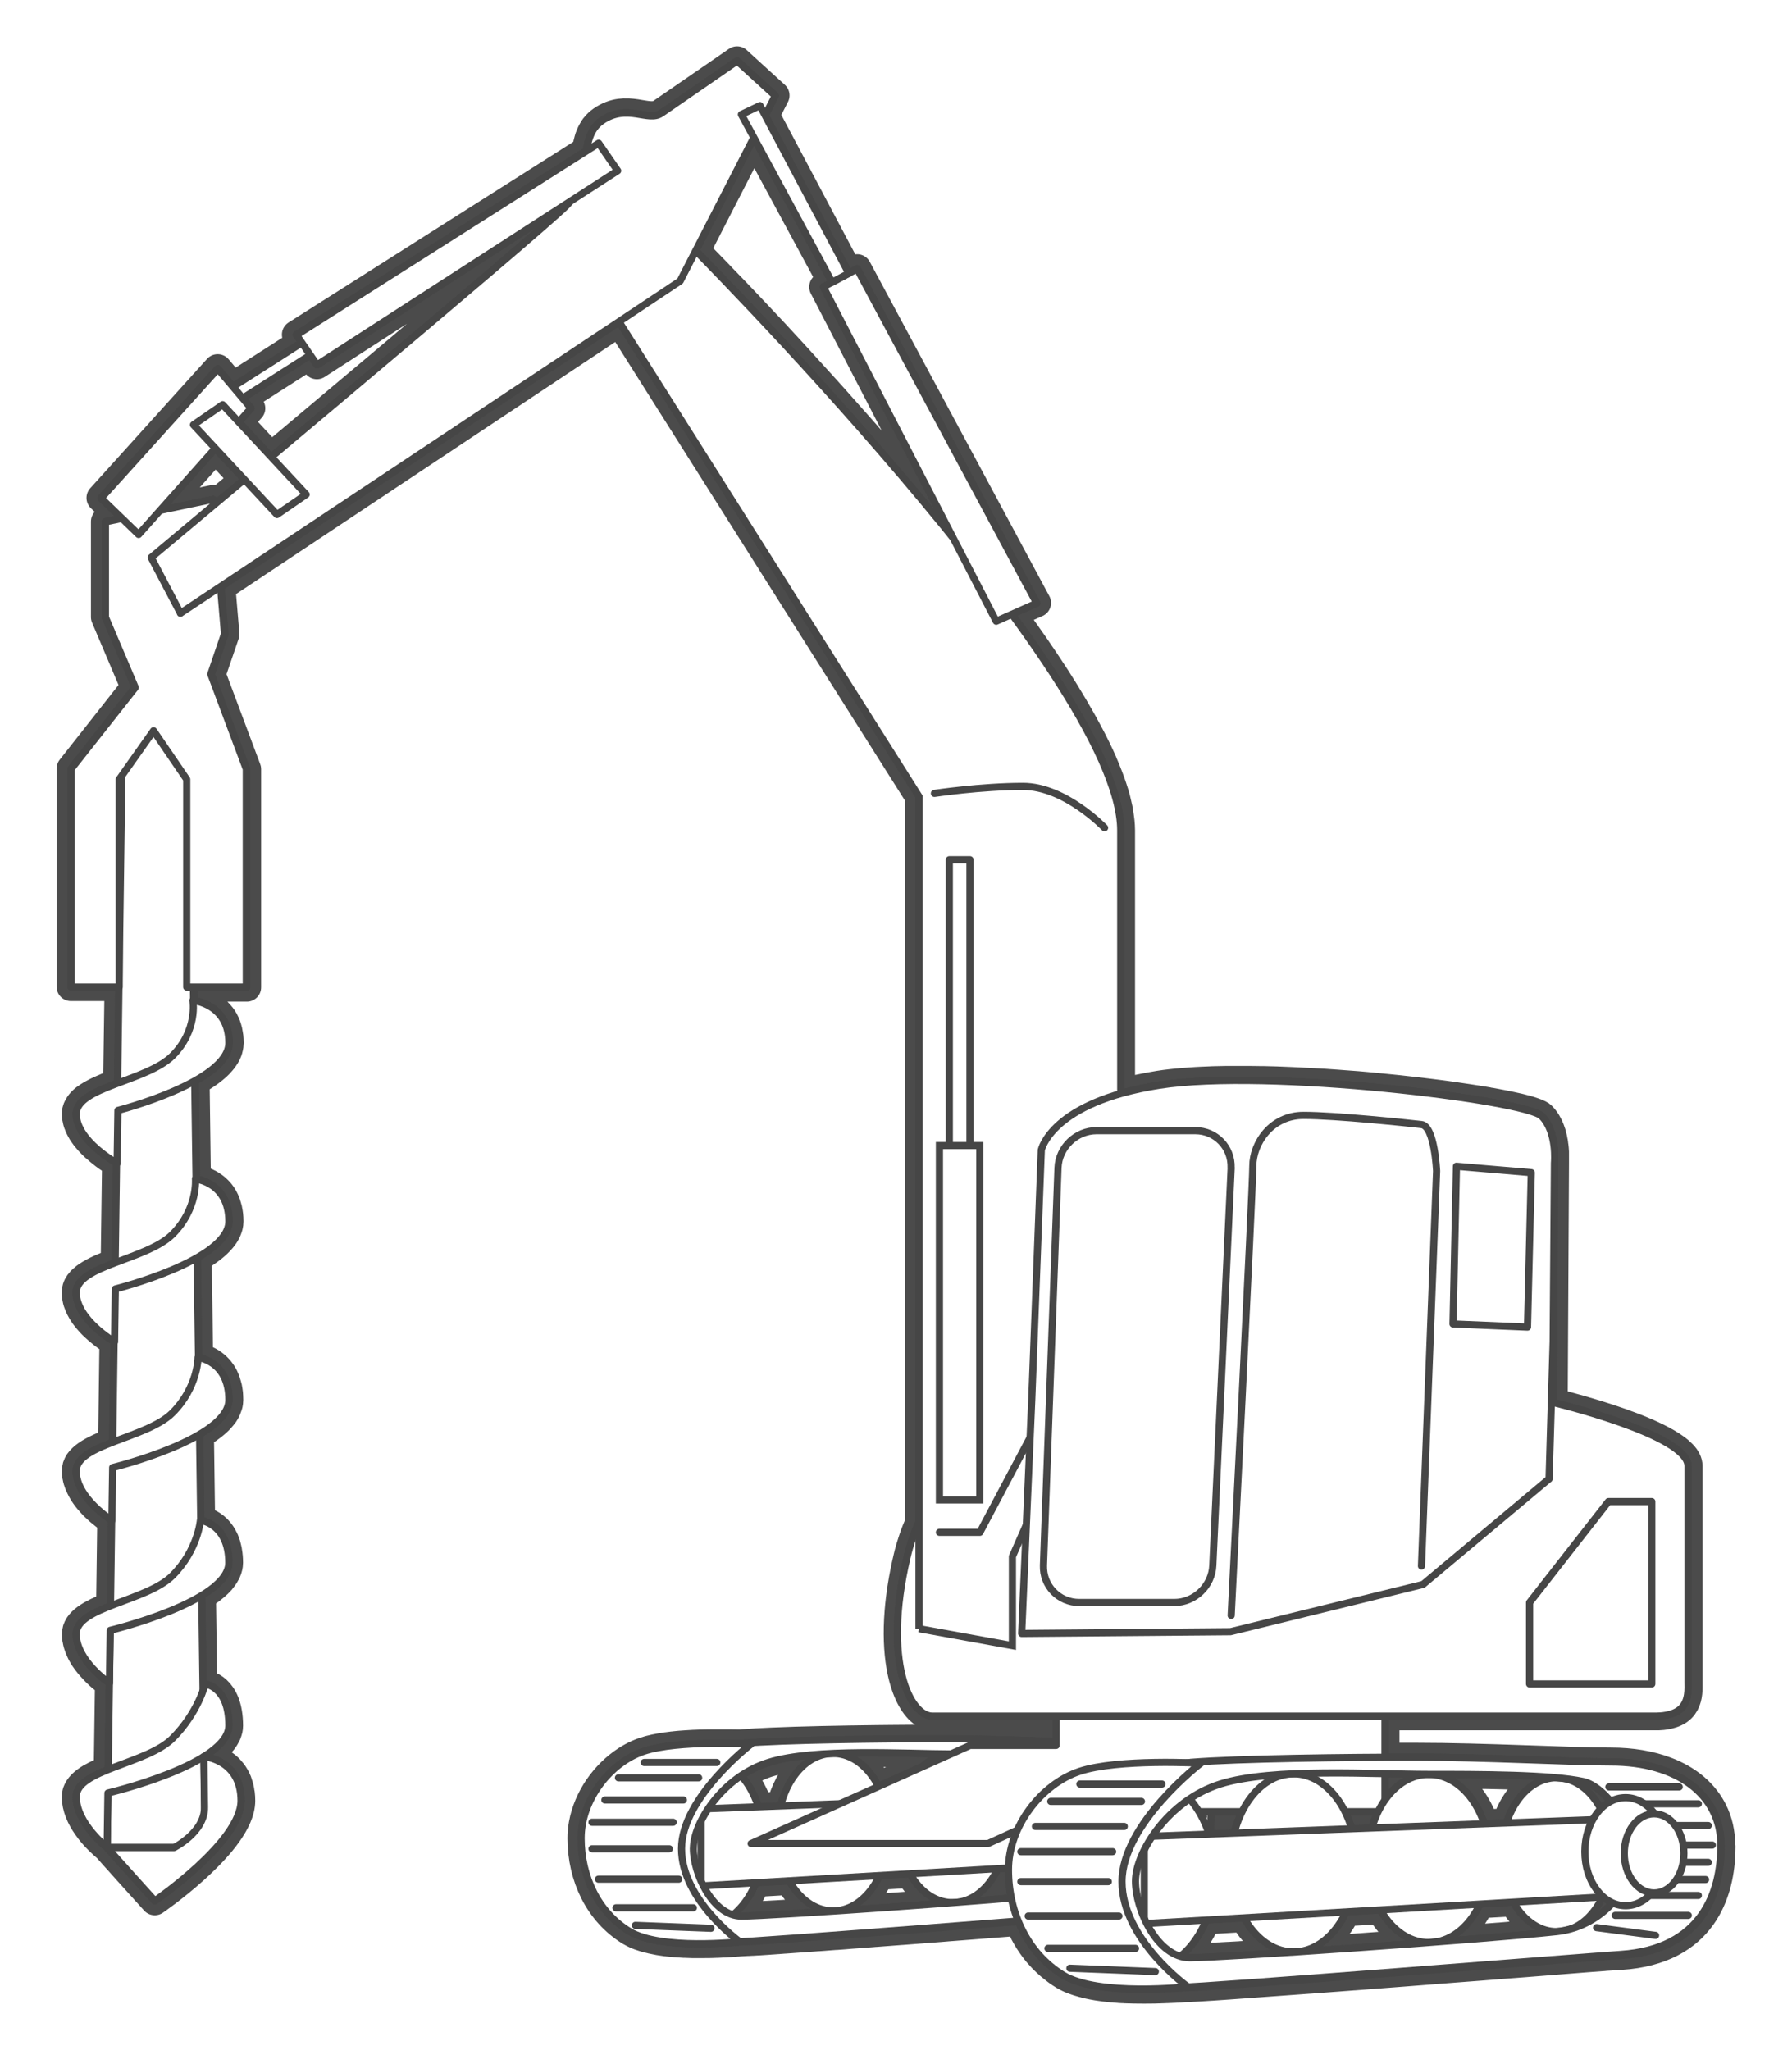 <?xml version="1.0" encoding="UTF-8"?>
<svg id="_レイヤー_2" data-name="レイヤー 2" xmlns="http://www.w3.org/2000/svg" viewBox="0 0 250 286">
  <defs>
    <style>
      .cls-1 {
        stroke-linecap: round;
      }

      .cls-1, .cls-2 {
        stroke-linejoin: round;
      }

      .cls-1, .cls-3 {
        stroke: #464646;
      }

      .cls-1, .cls-3, .cls-4 {
        fill: #fff;
      }

      .cls-2 {
        fill: none;
        stroke: #4b4b4b;
        stroke-width: 4px;
      }

      .cls-3 {
        stroke-miterlimit: 10;
      }

      .cls-4 {
        stroke-width: 0px;
      }
    </style>
  </defs>
  <g id="_レイヤー_1-2" data-name="レイヤー 1">
    <g>
      <rect class="cls-4" width="250" height="286"/>
      <g>
        <path class="cls-2" d="M240.08,257.44c0-.44-.02-.88-.07-1.3-.05-.42-.12-.84-.21-1.24-.19-.8-.46-1.56-.82-2.27-.54-1.07-1.27-2.03-2.16-2.87-.9-.84-1.96-1.56-3.17-2.14-.4-.2-.82-.38-1.26-.54-2.18-.82-4.76-1.27-7.63-1.27-5.91,0-17.63-.67-27.24-.67-.66,0-1.35,0-2.06,0-.04,0-.08,0-.12,0-.65,0-1.32,0-2,0-.04,0-.07,0-.1,0v-5.74h38.05s.03,0,.1,0c.43-.01,2.21-.11,3.17-1.08.83-.83.95-1.96.96-2.86,0-.3,0-.57,0-.8v-30.14h0c0-.27-.07-.54-.21-.82-.07-.14-.15-.27-.25-.41-.2-.27-.46-.54-.77-.81-.16-.13-.32-.27-.5-.4-.72-.53-1.62-1.05-2.63-1.55-2.02-1-4.48-1.91-6.8-2.67-.58-.19-1.15-.37-1.7-.54-3.31-1.02-5.95-1.65-5.95-1.65l.18-33.32v-.04s0-.1,0-.1c0,0,0-.02,0-.05,0,0,0,0,0-.01,0-.03,0-.06,0-.11,0-.02,0-.04,0-.06,0-.04,0-.09,0-.14,0-.03,0-.06,0-.09,0-.05,0-.11,0-.18,0-.04,0-.08,0-.12,0-.07,0-.14,0-.21,0-.05,0-.09,0-.14,0-.09,0-.18,0-.27,0-.04,0-.08,0-.13-.01-.28-.04-.58-.08-.9,0-.05-.01-.1-.02-.15-.02-.11-.03-.22-.05-.34-.01-.06-.02-.13-.04-.19-.02-.1-.04-.21-.06-.32-.02-.07-.03-.14-.05-.2-.03-.1-.05-.21-.08-.31-.02-.07-.04-.14-.06-.21-.03-.1-.07-.21-.11-.31-.02-.07-.05-.13-.07-.2-.04-.11-.09-.22-.14-.33-.02-.05-.04-.09-.06-.14,0,0-.01-.02-.02-.03-.08-.16-.17-.32-.26-.48-.1-.17-.21-.33-.33-.48s-.25-.3-.39-.44c0,0,0,0,0,0-.06-.06-.16-.13-.28-.19-.01,0-.01-.01-.03-.02-.03-.01-.07-.03-.1-.05-.09-.05-.2-.09-.31-.14-.06-.02-.12-.05-.19-.07-.13-.05-.28-.1-.43-.15-.07-.02-.13-.04-.2-.07-.23-.07-.49-.15-.77-.22-.02,0-.03,0-.05-.01-.27-.07-.56-.14-.86-.22-.1-.02-.21-.05-.32-.07-.23-.05-.47-.11-.73-.16-.13-.03-.26-.05-.39-.08-.27-.06-.54-.11-.83-.17-.12-.02-.24-.05-.37-.07-.41-.08-.84-.16-1.28-.24-.05,0-.1-.02-.16-.03-.4-.07-.82-.14-1.24-.21-.15-.02-.31-.05-.46-.07-.34-.05-.69-.11-1.04-.16-.18-.03-.35-.05-.53-.08-.38-.06-.76-.11-1.15-.17-.15-.02-.3-.04-.45-.07-.55-.08-1.1-.15-1.67-.23-.07-.01-.15-.02-.23-.03-.49-.06-1-.13-1.51-.19-.19-.02-.38-.05-.58-.07-.41-.05-.82-.1-1.24-.15-.21-.02-.42-.05-.63-.07-.45-.05-.9-.1-1.35-.15-.17-.02-.34-.04-.52-.06-.62-.07-1.25-.13-1.88-.19-.13-.01-.26-.02-.38-.04-.52-.05-1.03-.1-1.55-.15-.21-.02-.42-.04-.64-.06-.45-.04-.9-.08-1.36-.12-.22-.02-.45-.04-.67-.05-.49-.04-.99-.08-1.48-.11-.17-.01-.33-.03-.5-.04-.66-.05-1.32-.09-1.98-.14-.13,0-.26-.02-.4-.02-.53-.03-1.05-.06-1.58-.09-.22-.01-.44-.02-.66-.03-.45-.02-.9-.05-1.35-.07-.22-.01-.45-.02-.67-.03-.49-.02-.98-.04-1.46-.06-.16,0-.33-.01-.49-.02-.64-.02-1.28-.04-1.91-.05-.14,0-.28,0-.43,0-.49,0-.97-.02-1.45-.02-.21,0-.42,0-.63,0-.21,0-.43,0-.64,0-.16,0-.32,0-.48,0-.17,0-.34,0-.51,0-.16,0-.32,0-.48,0-.16,0-.34,0-.5,0-.16,0-.31,0-.47.01-.32,0-.64.01-.96.02-.16,0-.32,0-.48.01-.13,0-.26.01-.39.02-.39.01-.78.03-1.16.05-.26.01-.52.03-.78.04-.38.02-.75.05-1.12.08-.24.02-.48.03-.71.05-.4.03-.77.07-1.15.11-.19.02-.38.04-.56.06-.55.06-1.08.13-1.58.21-.5.08-.98.16-1.45.25-.08.02-.16.03-.24.05-.39.07-.78.15-1.15.23-.05.01-.09.02-.14.03-.4.09-.8.18-1.18.28-.01,0-.02,0-.03,0-.41.1-.81.21-1.19.32,0,0,0,0,0,0v-36.71c0-.4-.03-.81-.07-1.24-.01-.13-.03-.26-.05-.39-.04-.31-.09-.63-.14-.96-.03-.14-.05-.28-.08-.43-.08-.38-.17-.77-.27-1.17-.02-.08-.04-.16-.06-.24-.13-.48-.28-.98-.45-1.48-.04-.13-.09-.26-.13-.38-.13-.39-.28-.79-.43-1.19-.06-.16-.12-.32-.19-.48-.17-.42-.34-.85-.53-1.28-.05-.12-.1-.24-.15-.36-.25-.56-.51-1.13-.79-1.7-.04-.08-.08-.16-.12-.24-.24-.5-.5-1.01-.77-1.52-.08-.16-.16-.31-.25-.47-.25-.48-.51-.96-.78-1.44-.07-.13-.14-.26-.22-.39-.7-1.24-1.45-2.52-2.25-3.82-.08-.12-.16-.25-.23-.37-.34-.55-.69-1.1-1.04-1.65-.08-.12-.16-.24-.24-.37-.88-1.35-1.8-2.73-2.76-4.12-.04-.05-.08-.11-.11-.16-.44-.64-.9-1.28-1.36-1.93-.07-.1-.14-.2-.22-.31-.49-.69-.99-1.38-1.5-2.08l3.47-1.54-25.05-46.65-1.15.61-6.47-12.21-5.21-9.82,1.4-2.73-5.32-4.85s-.86.59-2.09,1.44c-1.73,1.19-4.19,2.89-6.08,4.19-1.08.74-1.97,1.36-2.43,1.67-.91.63-2.1.28-3.5.07-.35-.05-.71-.09-1.09-.11-.38-.02-.76,0-1.16.05-.8.11-1.64.4-2.53,1.01-.2.14-.38.29-.55.45-.06.05-.1.11-.16.17-.1.11-.2.22-.29.34-.05.07-.1.15-.15.22-.07.11-.14.22-.2.34-.04.08-.09.16-.13.25-.05.11-.1.23-.15.35-.04.09-.08.18-.11.27-.04.11-.07.22-.1.33-.07.25-.14.51-.2.78,0,.04-.02.09-.03.13-.04.2-.08.4-.11.61,0,0,0,0,0,0l-40.44,25.66.75,1.09-9.6,6.14-2.11-2.5-16.3,18.05,2.92,2.82-2.3.48v13.33l4.15,9.78-8.94,11.36v30.43h6.67v1.01s-.18,12.41-.18,12.41c0,0,0,0-.01,0-.18.07-.35.13-.52.2-.03.01-.07.03-.1.04-.14.06-.29.11-.43.17-.05.02-.11.04-.16.07-.12.05-.24.1-.37.15-.06.03-.12.05-.18.08-.11.05-.22.09-.33.14-.06.03-.13.06-.19.08-.1.05-.2.09-.3.14-.06.03-.13.06-.19.09-.09.05-.19.09-.28.14-.06.03-.13.06-.19.1-.09.05-.17.09-.25.14-.06.03-.12.07-.18.1-.08.05-.16.09-.23.14-.06.04-.11.07-.17.11-.07.05-.14.1-.21.14-.05.04-.11.07-.16.11-.07.05-.13.1-.19.15-.05.04-.1.08-.14.12-.06.05-.11.1-.16.16-.04.04-.08.08-.12.12-.05.05-.09.11-.14.17-.03.04-.07.08-.1.13-.04.06-.08.12-.11.18-.03.04-.06.08-.08.13-.03.06-.06.13-.09.19-.02.04-.04.08-.06.13-.03.07-.04.15-.06.22,0,.04-.02.07-.03.11-.02.11-.03.23-.03.35,0,0,0,0,0,0h0s0,0,0,0c0,.23.02.45.06.67.01.07.04.14.05.22.03.15.07.3.12.44.03.08.07.16.1.25.05.13.1.26.17.39.04.08.09.17.13.25.07.12.14.25.21.37.05.08.11.16.16.24.08.12.16.24.25.35.06.08.12.15.18.22.09.11.19.23.29.34.06.07.12.14.19.21.1.11.21.22.31.32.06.06.13.12.19.19.11.1.22.2.33.3.06.06.12.11.19.16.11.1.23.19.34.29.06.05.11.09.17.14.12.09.23.18.34.27.05.04.1.08.15.12.12.09.23.17.34.25.04.03.08.06.12.09.12.08.23.15.33.22.03.02.06.04.09.06.11.07.21.14.31.2.22.14.39.24.49.29l-.19,13.93c-.17.06-.34.13-.5.19-.01,0-.03.01-.04.02-.14.06-.28.11-.42.17-.04.02-.08.03-.11.05-.13.05-.26.11-.39.16-.04.02-.09.04-.13.05-.12.05-.25.11-.37.16-.04.02-.09.04-.13.06-.12.05-.23.11-.34.16-.04.02-.09.04-.13.06-.1.05-.2.1-.31.16-.05.02-.1.05-.14.07-.1.05-.19.1-.28.16-.05.03-.09.05-.14.08-.09.05-.17.11-.26.16-.04.03-.09.05-.13.08-.08.05-.15.11-.22.16-.04.03-.09.06-.13.09-.07.05-.13.1-.19.16-.04.04-.09.07-.13.11-.06.05-.11.11-.17.16-.04.04-.07.07-.11.11-.05.05-.09.11-.13.17-.03.04-.07.08-.1.12-.04.06-.07.12-.11.18-.02.04-.05.08-.08.12-.03.06-.06.13-.09.2-.02.04-.04.08-.05.12-.02.07-.04.14-.05.21,0,.04-.02.08-.03.12-.02.11-.03.23-.03.35,0,.23.02.45.06.68.01.08.04.15.05.23.03.15.06.29.11.43.03.09.06.17.1.26.05.13.1.26.15.38.04.09.09.17.13.26.06.12.12.24.19.35.05.09.11.17.16.26.07.11.14.22.22.33.06.08.12.16.19.25.08.11.16.21.25.31.07.08.13.16.2.23.09.1.17.2.26.29.07.07.14.14.21.22.09.09.18.18.28.27.07.07.14.13.21.19.09.09.19.17.28.25.07.06.13.12.2.17.09.08.19.15.28.23.06.05.13.1.19.15.09.07.18.14.27.21.05.04.11.08.16.12.09.07.17.12.25.18.05.03.09.07.13.1.08.05.15.1.22.15.04.03.08.05.11.08.07.04.12.08.17.11.03.02.06.04.08.05.07.04.12.08.16.1l-.03,2.11-.16,11.94c-.34.13-.66.26-.98.39-.02,0-.04.02-.06.02-.31.13-.6.26-.88.39-.03.01-.05.02-.08.04-.28.13-.54.26-.79.4-.02.01-.05.03-.07.04-.25.14-.48.28-.69.43-.02.01-.04.03-.06.04-.21.15-.4.3-.57.46-.02.01-.03.03-.04.04-.17.16-.32.33-.44.5,0,.01-.02.03-.02.04-.12.18-.22.36-.28.56,0,0,0,.02,0,.03-.06.2-.1.41-.1.63s.02.46.05.68c.01.07.03.14.05.21.03.15.06.31.11.46.02.08.06.15.08.23.05.14.1.28.16.42.03.08.07.15.11.22.06.13.13.27.2.4.04.07.08.14.12.21.08.13.16.26.24.39.04.06.09.13.13.19.09.13.18.25.28.38.05.06.09.11.14.17.1.12.2.24.31.36.04.05.09.1.13.15.11.12.22.23.33.35.04.04.08.08.12.12.11.11.23.22.34.32.04.04.08.07.12.11.11.1.23.2.34.3.03.03.06.06.1.08.11.1.22.18.33.27.03.02.06.05.08.07.11.08.2.16.3.23.02.02.04.03.07.05.09.07.18.13.26.19.02.01.04.03.06.04.07.05.14.1.19.14.01.01.03.02.04.03.05.03.08.06.11.08.02.01.03.02.04.03,0,0,0,0,0,0l-.16,11.96s0,0,0,0c-.64.25-1.25.51-1.81.78-.02,0-.04.02-.06.03-.26.13-.5.26-.74.39-.03.02-.06.03-.09.05-.22.13-.43.26-.62.4-.03.02-.06.04-.09.06-.19.14-.36.28-.51.43-.02.02-.05.05-.07.07-.15.15-.28.3-.39.46-.01.02-.03.04-.04.07-.11.17-.19.34-.25.52,0,.02,0,.03-.01.05-.06.19-.09.39-.09.59,0,.23.02.46.05.69,0,.06.03.12.04.18.03.17.06.33.11.49.02.06.04.13.06.19.05.16.1.31.16.46.02.06.05.12.08.18.07.15.14.31.21.45.03.05.06.1.08.15.08.15.17.3.26.45.03.04.06.08.08.12.1.15.2.3.31.44.03.03.05.07.08.1.11.15.23.29.34.43.02.03.05.05.07.08.12.14.24.28.37.41.02.02.04.04.06.06.13.13.25.26.37.39.02.02.03.03.05.05.13.12.25.24.37.35.01.01.03.03.04.04.12.11.24.21.35.31.01.01.03.02.04.03.11.09.22.18.32.26,0,0,.02.01.03.02.1.08.19.15.27.21,0,0,.02.01.03.02.08.06.14.11.2.15.01,0,.02.02.03.02.05.04.08.06.11.08.02.01.03.02.04.03,0,0,0,0,0,0l-.17,12.08s0,0,0,0c-.3.12-.59.24-.86.36-.02.01-.05.02-.07.03-.27.12-.53.24-.78.37-.02.01-.04.02-.07.03-.25.13-.49.26-.72.39,0,0,0,0,0,0-.22.13-.43.27-.62.42-.01.01-.03.02-.04.03-.18.14-.34.28-.49.43-.02.02-.04.04-.07.07-.14.14-.26.29-.36.45-.02.03-.03.05-.05.08-.09.16-.17.32-.23.49,0,.02-.01.05-.02.07-.05.18-.08.36-.08.56h0c0,1.51.69,2.95,1.52,4.13.15.21.3.41.45.61.19.24.39.48.58.69.93,1.03,1.75,1.67,1.75,1.67.26.3.65.74,1.12,1.27.16.18.32.36.5.55.34.39.71.8,1.09,1.22,1.89,2.1,3.96,4.39,3.96,4.39h0s2.64-1.81,5.45-4.33c.28-.25.57-.52.85-.78,1.4-1.32,2.79-2.78,3.84-4.26,1.13-1.58,1.88-3.17,1.88-4.6h0c0-.36-.02-.69-.06-1.01,0-.08-.03-.14-.04-.21-.04-.23-.07-.47-.13-.68-.02-.07-.04-.12-.06-.19-.06-.21-.12-.41-.19-.6-.02-.05-.04-.08-.06-.13-.08-.19-.17-.38-.27-.56-.02-.04-.04-.06-.07-.1-.1-.17-.21-.34-.33-.49-.02-.02-.04-.04-.05-.06-.12-.15-.25-.3-.38-.44-.02-.02-.03-.03-.05-.05-.14-.13-.28-.26-.42-.37-.01,0-.02-.01-.03-.02-.15-.12-.3-.22-.45-.32-.01,0-.03-.01-.04-.02-.15-.09-.3-.18-.45-.25,0,0,0,0,0,0-.16-.08-.31-.15-.46-.21,0,0,0,0,0,0-.15-.06-.3-.12-.44-.16,0,0,0,0,0,0-.14-.05-.27-.08-.39-.12,0,0-.01,0-.02,0-.11-.03-.22-.05-.31-.07-.01,0-.02,0-.04,0-.08-.02-.16-.03-.22-.04-.02,0-.02,0-.04,0-.05,0-.1-.01-.13-.02-.03,0-.04,0-.05,0,0,0,0,0,0,0h0c.76-.49,1.43-.99,1.98-1.52.01-.01.02-.02.04-.04.16-.15.3-.31.43-.46.04-.04.07-.09.11-.13.1-.13.2-.25.28-.38.04-.06.07-.11.11-.17.07-.12.14-.24.2-.36.03-.06.06-.12.09-.18.05-.13.09-.25.13-.38.02-.06.04-.11.05-.17.04-.18.06-.37.06-.56,0-2.73-.82-4.17-1.65-4.93-.82-.76-1.65-.83-1.65-.83,0,0-.09.35-.3.92,0,0,0,0,0,0l-.18-13.3s0,0,0,0c.25-.15.49-.31.73-.47.05-.04.11-.07.16-.11.18-.13.36-.25.52-.38.06-.04.12-.09.17-.14.17-.13.32-.27.48-.41.04-.04.08-.07.12-.11.19-.18.36-.35.52-.53,0,0,.01-.02.02-.03.14-.17.27-.34.39-.51.04-.05.07-.11.1-.16.08-.13.15-.26.22-.39.03-.06.06-.13.09-.19.06-.13.1-.26.14-.4.02-.06.04-.12.05-.17.04-.19.07-.38.07-.58,0-.02,0-.03,0-.04,0-.31-.02-.61-.04-.9,0-.1-.03-.2-.04-.3-.02-.18-.05-.37-.08-.54-.02-.11-.05-.2-.07-.3-.04-.15-.07-.3-.11-.44-.03-.1-.07-.18-.1-.28-.05-.13-.09-.25-.14-.37-.04-.09-.08-.16-.12-.24-.05-.11-.11-.22-.17-.32-.04-.07-.09-.14-.13-.21-.06-.09-.12-.19-.19-.27-.05-.06-.1-.12-.14-.18-.07-.08-.13-.16-.2-.23-.05-.05-.1-.1-.15-.15-.07-.07-.14-.13-.21-.19-.05-.04-.1-.08-.15-.12-.07-.06-.15-.11-.22-.16-.05-.03-.09-.06-.14-.09-.07-.05-.15-.09-.22-.13-.04-.02-.09-.05-.13-.07-.07-.04-.14-.07-.21-.1-.04-.02-.08-.03-.11-.05-.07-.03-.13-.05-.19-.07-.03-.01-.06-.02-.09-.03-.06-.02-.12-.04-.18-.05-.02,0-.04-.01-.06-.02-.06-.02-.11-.03-.15-.04-.01,0-.02,0-.03,0-.05,0-.08-.02-.11-.02,0,0-.01,0-.02,0,0,0,0,0,0,0l-.16-12.01c.86-.51,1.63-1.05,2.27-1.61.03-.03.06-.06.1-.09.18-.16.34-.32.49-.49.03-.03.05-.06.08-.09.17-.19.33-.39.47-.58,0,0,0-.02.02-.02.12-.18.22-.36.31-.54.03-.05.05-.11.07-.17.06-.14.11-.29.16-.44.02-.06.03-.11.05-.17.04-.2.07-.4.07-.6,0-.01,0-.02,0-.03,0-.32-.02-.62-.04-.9-.01-.1-.03-.19-.04-.29-.03-.19-.05-.37-.09-.55-.02-.1-.05-.19-.08-.29-.04-.15-.08-.3-.13-.44-.03-.09-.07-.18-.1-.27-.05-.13-.1-.26-.16-.38-.04-.08-.08-.16-.12-.24-.06-.11-.12-.22-.19-.32-.05-.07-.09-.14-.14-.2-.07-.1-.14-.19-.21-.28-.05-.06-.1-.11-.15-.17-.08-.08-.15-.16-.23-.24-.05-.05-.1-.09-.15-.14-.08-.07-.16-.14-.24-.2-.05-.04-.1-.07-.14-.11-.08-.06-.17-.12-.25-.17-.05-.03-.09-.06-.13-.08-.09-.05-.17-.1-.25-.14-.04-.02-.08-.04-.12-.06-.09-.04-.17-.08-.26-.11-.03-.01-.06-.03-.09-.04-.09-.03-.17-.06-.25-.09-.02,0-.04-.02-.07-.02-.09-.03-.18-.05-.25-.07,0,0,0,0-.01,0-.08-.02-.15-.03-.2-.05-.05,0-.09-.02-.12-.02,0,0,0,0,0,0l-.19-13.95c.3-.17.59-.35.88-.53.03-.02.06-.04.09-.06.24-.16.47-.32.69-.48.04-.03.09-.06.13-.1.49-.36.92-.74,1.29-1.13.04-.05.09-.09.13-.14.15-.16.28-.33.41-.49.03-.04.06-.07.08-.11.14-.2.26-.4.36-.6.02-.04.04-.09.06-.13.07-.16.13-.33.18-.49.02-.06.03-.11.05-.17.05-.21.08-.42.08-.63,0-.01,0-.02,0-.03,0-.32-.02-.62-.05-.9-.01-.1-.03-.19-.04-.28-.03-.19-.06-.38-.1-.55-.02-.1-.05-.19-.08-.28-.04-.16-.09-.31-.14-.46-.03-.09-.07-.17-.1-.25-.06-.14-.11-.27-.18-.39-.04-.08-.08-.15-.12-.22-.07-.12-.14-.23-.21-.34-.04-.06-.09-.12-.13-.18-.08-.1-.16-.21-.25-.3-.05-.05-.09-.1-.14-.15-.09-.09-.18-.18-.27-.26-.04-.04-.09-.08-.13-.11-.1-.08-.2-.16-.3-.23-.04-.03-.08-.06-.12-.08-.11-.07-.22-.14-.32-.2-.03-.02-.06-.04-.1-.06-.12-.06-.24-.12-.35-.17-.02,0-.04-.02-.05-.03-.4-.18-.76-.28-1.02-.34-.04,0-.07-.01-.1-.02-.04,0-.08-.02-.11-.02-.06-.01-.1-.02-.14-.02l-.04-3.11-.14-10.6c.32-.18.62-.36.92-.54.02-.01.05-.03.07-.04.3-.19.59-.38.87-.58,0,0,.02-.01.03-.02.25-.18.49-.37.72-.56.04-.03.08-.06.11-.09.23-.2.45-.4.65-.61.01-.01.02-.03.03-.04.18-.19.34-.38.49-.57.04-.05.07-.09.1-.14.15-.21.28-.42.39-.63,0-.01.01-.03.02-.04.1-.2.17-.4.23-.61.02-.06.03-.11.04-.17.05-.22.09-.44.09-.67,0,0,0-.02,0-.02,0-.32-.02-.62-.05-.91-.01-.1-.03-.18-.05-.28-.03-.19-.06-.38-.1-.56-.02-.1-.05-.18-.08-.28-.05-.16-.09-.31-.15-.46-.03-.09-.07-.17-.11-.25-.06-.14-.13-.27-.2-.4-.04-.07-.08-.14-.13-.21-.08-.12-.15-.24-.24-.35-.04-.06-.09-.12-.14-.17-.09-.11-.18-.21-.28-.31-.04-.05-.09-.09-.13-.14-.1-.1-.21-.19-.31-.28-.04-.03-.08-.07-.12-.1-.12-.09-.23-.17-.35-.25-.03-.02-.06-.04-.1-.06-.13-.08-.27-.16-.4-.23-.02,0-.04-.02-.05-.03-.46-.23-.89-.38-1.24-.48-.02,0-.04,0-.05-.01-.09-.02-.17-.04-.25-.06-.05-.01-.08-.02-.12-.02-.04,0-.08-.01-.11-.02-.06-.01-.11-.02-.15-.02l-.03-1.88h7.37v-30.43l-4.95-13.23,1.92-5.61-.56-6.6,45.81-30.46,9.78-6.5,41.86,66.26v101.2c-.34.78-.66,1.59-.94,2.42-.03.08-.05.17-.08.25-.11.34-.22.67-.32,1.02-.12.43-.24.87-.34,1.32-.64,2.72-1.02,5.2-1.2,7.43-.24,2.97-.12,5.5.23,7.58.53,3.12,1.59,5.22,2.75,6.27.58.53,1.19.79,1.78.79h17.26v3.54c-.76-.03-1.55-.05-2.35-.08-.28,0-.56-.02-.84-.03-.31-.01-.61-.02-.92-.03-.4-.01-.8-.03-1.21-.04-.23,0-.45-.01-.68-.02-.6-.02-1.21-.04-1.81-.05-.21,0-.41-.01-.62-.02-.43-.01-.86-.02-1.28-.03-.24,0-.47-.01-.71-.02-.41,0-.81-.02-1.21-.02-.23,0-.47,0-.7-.01-.43,0-.86-.01-1.29-.02-.2,0-.39,0-.58,0-.62,0-1.23,0-1.83,0-1.06,0-2.2,0-3.39,0s-2.44.01-3.71.03c-.64,0-1.28.01-1.93.02-5.18.06-10.61.17-14.73.35-1.55.07-2.91.14-4.01.23-.12,0-.24.03-.36.04-.18,0-.38-.01-.58-.01-.03,0-.06,0-.09,0-.21,0-.42,0-.64-.01h0c-.22,0-.45,0-.68,0-.05,0-.1,0-.16,0-.23,0-.46,0-.7,0h-.03c-.25,0-.51,0-.77,0-.06,0-.12,0-.18,0-.24,0-.49,0-.74.01-.02,0-.05,0-.07,0-.27,0-.53.02-.81.02-.07,0-.14,0-.2,0-.26.01-.52.02-.78.03-.02,0-.04,0-.06,0-.28.01-.55.03-.83.05-.07,0-.13,0-.2.01-.26.02-.53.04-.79.06-.02,0-.04,0-.06,0-.27.02-.54.05-.81.08-.07,0-.13.01-.2.02-.26.03-.51.06-.77.1-.01,0-.03,0-.04,0-.26.04-.51.08-.76.12-.06.01-.12.02-.19.03-.24.04-.48.09-.71.14,0,0-.01,0-.02,0-.23.05-.46.1-.68.16-.06.01-.11.03-.16.04-.22.06-.43.12-.63.19-.3.1-.59.21-.88.34-.58.25-1.14.56-1.69.91-2.99,1.94-5.36,5.29-6.01,8.9-.12.66-.18,1.32-.18,1.99h0c0,2.67.59,5.25,1.73,7.5,1.14,2.25,2.83,4.17,5.02,5.5.25.15.52.28.8.41.02,0,.04.02.06.03.27.12.57.23.87.32.04.01.07.02.11.04.3.09.61.18.93.25.05.01.1.02.15.04.32.07.64.14.97.2.06.01.11.02.17.03.33.05.67.1,1.01.15.06,0,.12.01.19.02.34.04.68.07,1.03.1.06,0,.12,0,.19.01.35.03.7.05,1.04.07.05,0,.11,0,.16,0,.35.02.71.03,1.06.04.04,0,.08,0,.12,0,.35,0,.69,0,1.03,0,.03,0,.05,0,.08,0,.34,0,.67,0,.99-.01.04,0,.09,0,.13,0,.31,0,.6-.02.89-.03.05,0,.11,0,.16,0,.27-.01.53-.02.78-.04.05,0,.1,0,.15,0,.24-.01.46-.03.67-.04.05,0,.09,0,.14-.01.2-.01.38-.03.54-.04.04,0,.07,0,.11,0,.15-.01.29-.02.41-.04.03,0,.05,0,.07,0,.11-.01.2-.02.26-.03,0,0,0,0,0,0,0,0,.01,0,.02,0,.3-.02.66-.04,1.06-.06.04,0,.08,0,.12,0,.17-.01.34-.02.52-.03.04,0,.08,0,.13,0,.2-.01.41-.03.62-.04.03,0,.07,0,.1,0,.51-.03,1.06-.07,1.65-.11.05,0,.1,0,.14-.01.23-.02.46-.03.69-.05.11,0,.21-.01.32-.02.21-.02.43-.03.65-.05.1,0,.21-.01.31-.02.99-.07,2.05-.15,3.17-.23.06,0,.12,0,.18-.01.32-.02.64-.05.97-.07.11,0,.22-.02.32-.02.24-.02.47-.03.71-.05.16-.01.32-.02.49-.04.38-.03.77-.06,1.17-.09.04,0,.09,0,.13,0,.36-.03.72-.05,1.08-.08.2-.02.4-.03.6-.05.16-.01.31-.02.47-.04.27-.02.55-.04.83-.06.13,0,.25-.02.38-.03.27-.02.54-.04.82-.06.35-.03.7-.05,1.05-.08.09,0,.18-.01.27-.02.39-.03.79-.06,1.18-.09.7-.05,1.41-.11,2.12-.16.1,0,.2-.02.3-.02,1.51-.12,3.03-.23,4.55-.35.01,0,.02,0,.03,0,.3-.02.6-.05.89-.07.24-.02.48-.04.72-.06.24-.02.48-.04.72-.06.02,0,.03,0,.05,0,3.1-.24,6.15-.48,8.98-.7.08,0,.16-.01.23-.02.07,0,.14-.01.22-.02,0,0,0,0,0,0,.62,1.53,1.45,2.96,2.47,4.22.05.06.1.12.15.18.2.23.4.46.61.68.08.08.16.16.24.24.19.2.39.38.6.57.09.08.19.17.28.25.21.18.43.35.65.52.09.07.18.15.28.22.32.23.64.45.98.65,0,0,0,0,0,0,.15.09.31.18.47.26.05.03.11.05.16.08.11.05.23.11.35.16.07.03.14.06.21.08.11.04.22.09.34.13.08.03.15.05.23.08.11.04.23.08.35.12.08.03.16.05.25.07.12.03.24.07.36.1.09.02.18.04.26.07.12.03.24.06.37.09.09.02.18.04.27.06.13.03.25.05.38.08.09.02.18.03.27.05.13.02.27.05.4.07.09.01.18.03.28.04.14.02.27.04.41.06.09.01.18.02.27.04.14.02.29.04.43.05.09,0,.18.02.26.03.15.02.3.03.45.04.08,0,.17.02.25.02.16.01.32.03.48.04.08,0,.15.01.23.02.17.01.34.02.52.03.06,0,.13,0,.19.01.19,0,.38.02.57.02.05,0,.09,0,.14,0,.22,0,.45.01.67.02,0,0,.02,0,.03,0,.94.02,1.86.01,2.71,0,.02,0,.05,0,.07,0,.18,0,.37-.01.54-.02.04,0,.07,0,.11,0,.16,0,.32-.01.48-.02.04,0,.07,0,.11,0,.15,0,.3-.01.44-.02.04,0,.09,0,.13,0,.13,0,.26-.01.38-.02.05,0,.09,0,.13,0,.12,0,.24-.01.35-.02.04,0,.09,0,.13,0,.11,0,.21-.01.31-.02.04,0,.08,0,.12,0,.1,0,.2-.02.29-.02.03,0,.06,0,.09,0,.08,0,.16-.01.23-.02.04,0,.08,0,.12-.01.06,0,.12-.01.18-.02.03,0,.06,0,.09,0,.05,0,.1,0,.14-.01.03,0,.06,0,.09,0,.03,0,.05,0,.07,0,.03,0,.07,0,.09,0,.4-.02.89-.05,1.46-.08,0,0,0,0,0,0,.56-.03,1.2-.08,1.9-.12.01,0,.03,0,.04,0,.71-.05,1.48-.1,2.31-.16,0,0,0,0,0,0,2.53-.18,5.59-.4,8.97-.65,0,0,0,0,0,0,.67-.05,1.36-.1,2.06-.15.15-.01.3-.02.45-.03,1.01-.08,2.03-.15,3.08-.23.23-.02.46-.04.69-.05.65-.05,1.31-.1,1.98-.15.1,0,.21-.02.31-.02,2.19-.17,4.42-.34,6.66-.51,2.46-.19,4.92-.38,7.32-.57.57-.04,1.14-.09,1.71-.13.67-.05,1.33-.1,1.98-.15.2-.02.4-.03.6-.05.74-.06,1.47-.11,2.19-.17.49-.04.97-.08,1.45-.11.67-.05,1.33-.1,1.97-.15.51-.04,1.01-.08,1.5-.12,1.2-.09,2.34-.18,3.41-.27.48-.04.95-.07,1.4-.11.67-.05,1.3-.1,1.89-.15.17-.01.35-.03.51-.04.14-.01.28-.02.42-.03.05,0,.11,0,.16-.01.64-.05,1.23-.09,1.74-.13.07,0,.15-.01.22-.02.11,0,.21-.02.31-.02.06,0,.11,0,.16-.01.12,0,.23-.02.34-.03.03,0,.06,0,.09,0,.26-.02.49-.04.69-.05.05,0,.09,0,.13,0,.05,0,.11,0,.16-.01.09,0,.17-.01.24-.02,1.42-.09,2.7-.3,3.85-.6.58-.15,1.13-.33,1.64-.52,2.07-.79,3.67-1.92,4.89-3.27.61-.68,1.13-1.4,1.56-2.17,1.52-2.68,2.02-5.8,2.02-8.64h0ZM130.24,71.71c-.3-.36-.59-.72-.89-1.08-.16-.2-.33-.4-.49-.6-.28-.34-.56-.67-.84-1.01-.19-.23-.38-.45-.57-.68-.26-.31-.53-.63-.79-.94-.2-.24-.4-.48-.6-.71-.27-.31-.53-.63-.8-.94-.2-.23-.4-.47-.6-.7-.26-.31-.52-.61-.79-.91-.21-.24-.41-.48-.62-.72-.25-.29-.51-.59-.76-.88-.21-.24-.42-.49-.63-.73-.25-.29-.5-.58-.75-.86-.21-.24-.42-.48-.62-.71-.25-.29-.51-.58-.76-.86-.21-.24-.41-.47-.62-.7-.25-.28-.49-.56-.74-.83-.21-.24-.42-.48-.63-.71-.24-.27-.48-.53-.71-.8-.21-.24-.42-.47-.63-.71-.24-.26-.47-.53-.71-.79-.21-.23-.42-.47-.63-.7-.23-.25-.45-.5-.68-.75-.21-.23-.42-.46-.63-.69-.23-.25-.45-.5-.67-.74-.2-.22-.4-.44-.6-.66-.22-.24-.44-.49-.66-.73-.21-.23-.42-.45-.62-.68-.21-.22-.41-.45-.61-.67-.21-.23-.41-.45-.62-.67-.2-.22-.4-.44-.6-.65-.2-.22-.4-.43-.59-.64-.19-.21-.39-.42-.58-.63-.18-.2-.36-.39-.55-.59-.21-.22-.42-.45-.62-.66-.12-.13-.24-.26-.37-.39-.25-.26-.5-.53-.74-.79-.06-.06-.12-.12-.17-.18-1.31-1.39-2.53-2.68-3.65-3.84-.04-.04-.09-.09-.13-.13-.27-.28-.52-.55-.78-.81-.03-.03-.06-.06-.09-.09-.25-.26-.49-.51-.72-.75-.03-.03-.07-.07-.1-.11-.24-.25-.48-.5-.71-.73-.01-.01-.03-.03-.04-.04-.98-1.01-1.81-1.86-2.46-2.53l1.11-2.16,7.01-13.65,10.92,20.2-1.22.65h0l18.13,35.05c-.31-.38-.62-.76-.93-1.15-.15-.18-.29-.36-.44-.55-.29-.36-.59-.72-.88-1.08-.16-.2-.33-.4-.49-.6ZM78.74,28.96s-.07.07-.11.1c-.08.07-.16.15-.25.23-.05.04-.1.09-.15.14-.1.09-.21.19-.33.3-.05.04-.09.09-.15.13-.17.15-.35.32-.55.49-.04.04-.09.08-.14.12-.16.14-.33.29-.5.44-.08.07-.17.15-.26.23-.15.14-.31.27-.48.42-.09.08-.19.17-.29.25-.18.15-.36.31-.55.48-.09.08-.18.16-.28.24-.28.25-.58.5-.89.77-.04.04-.09.08-.13.12-.26.22-.53.46-.8.69-.12.11-.25.22-.38.33-.21.18-.42.36-.64.55-.14.12-.28.24-.43.37-.23.19-.46.4-.7.6-.13.11-.26.23-.4.34-.36.31-.73.62-1.1.94-.11.1-.23.19-.34.29-.3.26-.61.52-.92.79-.11.09-.22.18-.32.28-.34.29-.69.58-1.04.88-.08.07-.17.14-.25.21-.89.76-1.81,1.54-2.75,2.34-.07.06-.14.11-.2.17-.39.33-.79.67-1.2,1.01-.12.1-.24.21-.37.31-.44.37-.88.75-1.33,1.12,0,0-.02.02-.03.02-1.02.86-2.06,1.75-3.12,2.64-.05.04-.1.08-.14.12-1.57,1.33-3.18,2.68-4.79,4.04-.08.06-.15.13-.23.19-.46.39-.93.78-1.39,1.17-.06.05-.12.1-.18.15-4.39,3.7-8.8,7.4-12.82,10.78l-4.52-4.86,1.72-1.93-1.18-1.4,9.43-6.03.95,1.38h0l35.27-22.78c-.16.19-.31.39-.5.57-.07.07-.16.16-.26.26ZM16.99,108.22l-.29,20.93-.08,5.68v-26.1l.36-.51ZM29.8,70.48l-.07-.82-7.4,1.55,5.44-6.1,2.28-2.56,4.04,4.34c-1.49,1.25-2.89,2.43-4.19,3.51-.03.03-.06.05-.09.08ZM220.2,268.74s-.07.03-.11.04c-.26.1-.53.19-.81.27h0,0c.2-.08.4-.18.6-.29.02-.01.05-.02.08-.04.18-.1.36-.22.54-.34.04-.02.07-.05.11-.07.17-.12.33-.25.49-.38.04-.03.08-.07.12-.1.16-.14.31-.28.46-.43.04-.04.08-.08.12-.12.15-.16.29-.32.42-.49.03-.04.07-.09.1-.13.14-.18.27-.36.4-.55.03-.04.05-.08.08-.12.13-.2.26-.4.38-.62.02-.03.03-.06.05-.09.13-.23.25-.47.36-.71,0,0,0,0,0,0,.2.18.41.33.62.48.04.02.07.05.11.07.21.14.43.26.66.36,0,0,0,0,0,0,0,0,0,0,0,0-.52.56-1.1,1.09-1.74,1.57-.05.03-.09.07-.14.1-.86.63-1.83,1.18-2.89,1.59ZM216.29,269.58c-.09,0-.18.02-.27.03-.32.03-.64.06-.99.1-.02,0-.05,0-.07,0-.37.04-.76.07-1.16.11-.1,0-.2.02-.3.03-.39.04-.8.07-1.22.11-.02,0-.05,0-.07,0-.44.04-.91.08-1.38.12-.11,0-.21.02-.32.03-.46.04-.92.08-1.4.12-.03,0-.07,0-.1,0-.49.04-1,.08-1.51.12-.15.01-.3.02-.45.04-.47.04-.96.08-1.45.12-.05,0-.11,0-.16.01-.53.04-1.08.09-1.63.13-.17.01-.33.03-.5.04-.52.04-1.04.08-1.57.12-.04,0-.07,0-.11,0-.46.04-.93.07-1.4.11.31-.05.61-.12.91-.21.07-.02.14-.05.21-.07.23-.08.45-.16.68-.27.08-.04.16-.08.24-.12.21-.11.41-.22.61-.35.07-.05.15-.1.22-.15.21-.14.41-.29.6-.46.06-.05.12-.1.17-.15.22-.19.43-.4.64-.62.03-.03.06-.05.08-.08.73-.79,1.35-1.75,1.86-2.82l4.68-.27c.52.93,1.15,1.74,1.86,2.38.02.02.05.04.07.06.2.18.41.34.62.49.06.04.12.08.18.12.18.12.36.23.55.33.08.04.16.08.24.12.18.09.36.16.54.23.09.03.18.07.27.1.19.06.38.1.58.14.08.02.17.04.25.05.28.04.56.07.85.07.03,0,.06,0,.09,0-.01,0-.03,0-.04,0-.28.03-.6.06-.92.1ZM197.39,271.15c-.51.04-1.03.08-1.54.11-.12,0-.25.02-.37.03-.57.04-1.14.08-1.71.13-.19.01-.38.03-.57.04-.47.03-.93.07-1.4.1-.14.01-.28.02-.42.03-.59.04-1.18.08-1.77.13-.14.01-.29.02-.43.03-.56.04-1.11.08-1.66.12-.05,0-.11,0-.16.01-.59.04-1.18.08-1.77.12-.14,0-.28.02-.43.03-1.17.08-2.32.16-3.44.23-.16.01-.32.02-.47.03-.54.04-1.08.07-1.61.11-.06,0-.11,0-.17.01-.51.03-1.01.06-1.5.1-.09,0-.19.01-.28.02-.52.03-1.03.07-1.53.1-.09,0-.19.01-.28.02-.41.03-.82.05-1.21.07-.11,0-.22.01-.33.02-.45.03-.89.05-1.32.08-.09,0-.18.01-.27.02-.37.02-.72.04-1.07.06-.08,0-.16,0-.24.01-.39.02-.76.04-1.12.06-.08,0-.15,0-.22.01-.33.02-.65.03-.95.05-.03,0-.07,0-.1,0-.32.02-.61.03-.89.04-.07,0-.14,0-.21,0-.24.01-.47.02-.67.03-.03,0-.06,0-.09,0-.23,0-.42.01-.61.02-.04,0-.08,0-.13,0-.17,0-.33,0-.46,0-.24,0-.47-.03-.7-.06-.21-.04-.42-.09-.62-.15,1.1-.89,2.05-2.07,2.82-3.45.04-.07.08-.14.12-.21.24-.45.46-.91.66-1.39h0l5.15-.3h.14c.6,1.06,1.32,1.99,2.13,2.74.03.03.07.05.1.08.23.2.46.39.7.56.07.05.14.1.22.15.2.14.41.26.63.38.09.05.19.1.28.15.2.1.41.18.62.26.1.04.21.08.31.11.22.07.44.12.66.17.1.02.19.05.29.06.32.05.64.08.97.08.35,0,.69-.04,1.03-.09.1-.02.2-.04.3-.07.24-.05.48-.12.71-.19.11-.04.21-.07.32-.12.24-.1.48-.21.71-.33.08-.04.16-.08.23-.12.31-.18.62-.38.91-.61,0,0,0,0,.01-.01.29-.22.56-.47.82-.74.06-.06.12-.13.18-.19.21-.22.41-.46.61-.7.06-.07.11-.14.17-.22.22-.29.42-.59.61-.9.02-.03.04-.07.07-.1.22-.37.43-.77.63-1.18l4.82-.28c.58,1.04,1.29,1.94,2.09,2.66,0,0,0,0,0,0,.25.22.5.42.77.61.06.04.12.08.18.12.21.14.42.27.64.38.09.05.17.09.26.13.2.1.41.18.61.26.1.04.19.07.29.1.21.07.43.12.65.16.09.02.18.04.28.06.31.05.63.08.95.08-.5.04-1.01.08-1.52.11-.13.01-.27.02-.41.03ZM139.31,264.94c-1.77.14-3.65.29-5.6.44.27-.04.54-.1.81-.18.06-.02.12-.04.18-.06.2-.07.4-.15.6-.24.07-.03.14-.07.21-.11.18-.09.37-.2.54-.31.07-.04.13-.09.2-.13.18-.13.36-.26.53-.41.05-.04.1-.08.15-.13.19-.17.38-.35.56-.55.02-.03.05-.05.07-.08.64-.7,1.2-1.54,1.64-2.5,0,0,0,0,0,0l1.49-.09c0,.08-.01.15-.01.23,0,0,0,0,0,.01h0c0,.66.04,1.31.1,1.95,0,.02,0,.05,0,.07.07.65.17,1.29.3,1.93-.56.05-1.13.09-1.71.14-.02,0-.05,0-.07,0ZM130.46,265.63c-1.13.08-2.27.17-3.42.25-.03,0-.06,0-.09,0-1.17.08-2.33.17-3.49.25-.01,0-.02,0-.04,0-.66.05-1.31.09-1.96.14-.16.01-.31.02-.47.03-.3.02-.59.04-.89.06-.21.01-.41.03-.62.04-.44.03-.87.06-1.29.09-.22.01-.44.03-.66.04-.26.02-.52.03-.78.05-.23.01-.45.03-.67.04-.41.03-.81.05-1.21.08-.19.01-.37.02-.56.04-.25.02-.5.03-.75.05-.27.02-.54.03-.8.05-.29.02-.58.04-.86.05-.2.01-.41.02-.61.04-.2.01-.39.02-.59.04-.33.02-.66.04-.98.06-.16,0-.31.02-.46.03-.25.01-.49.03-.73.04-.11,0-.22.01-.32.02-.32.02-.62.03-.91.05-.11,0-.21.01-.32.02-.23.01-.45.02-.66.03-.08,0-.17,0-.24.01-.26.01-.5.02-.73.03-.07,0-.14,0-.21,0-.2,0-.38.02-.56.02-.04,0-.07,0-.11,0-.19,0-.36.01-.52.02-.04,0-.09,0-.13,0-.14,0-.28,0-.38,0h-.01s0,0-.01,0c-.21,0-.41-.02-.6-.06-.19-.03-.37-.08-.55-.13,0,0,0,0,0,0,.97-.79,1.82-1.83,2.5-3.05.03-.06.07-.12.1-.19.21-.39.41-.8.58-1.23l4.68-.27h0c.53.95,1.16,1.77,1.88,2.43.03.03.06.05.09.07.2.18.4.34.61.5.06.05.13.09.19.13.18.12.37.23.55.34.08.04.16.09.25.13.18.09.36.16.55.23.09.03.18.07.27.1.19.06.39.11.59.15.08.02.17.04.25.05.28.04.57.07.86.07.31,0,.61-.03.91-.08.09-.02.18-.04.27-.06.21-.05.42-.1.63-.17.09-.03.19-.06.28-.1.21-.08.42-.18.63-.29.07-.04.14-.07.21-.11.28-.16.54-.34.8-.54,0,0,0,0,.01-.01.25-.2.49-.42.73-.65.05-.05.11-.11.16-.17.19-.2.37-.4.54-.62.05-.06.1-.13.15-.19.19-.25.37-.52.54-.8.02-.03.04-.06.06-.09.2-.33.38-.68.55-1.04h0l4.26-.25c.52.92,1.14,1.72,1.84,2.35,0,0,0,0,0,0,.22.2.44.37.68.54.05.04.11.07.16.1.19.12.37.24.57.34.08.04.15.08.23.12.18.09.36.16.54.23.09.03.17.06.26.09.19.06.38.1.57.14.08.02.16.04.25.05.28.04.55.07.84.07h0c-.75.06-1.5.11-2.26.17-.06,0-.12,0-.18.01ZM119.81,245.87c-.24-.17-.48-.33-.73-.47-.07-.04-.14-.07-.21-.11-.2-.1-.4-.19-.61-.27-.09-.03-.17-.07-.26-.1-.2-.07-.41-.12-.62-.17-.08-.02-.17-.04-.25-.05-.29-.05-.59-.08-.89-.08,0,0,0,0,0,0h0c.23-.01.47-.02.7-.03.26,0,.53-.02.79-.03.28,0,.56-.02.85-.02.36,0,.73-.01,1.1-.02.28,0,.57,0,.85,0,.21,0,.43,0,.64,0,.47,0,.94,0,1.41,0,.18,0,.37,0,.55,0,.3,0,.59,0,.89,0,.18,0,.35,0,.52,0,.51,0,1.01.02,1.5.03.14,0,.28,0,.42,0,1.17.02,2.29.05,3.34.07.12,0,.25,0,.38,0,.38,0,.74.01,1.09.02.14,0,.28,0,.41,0,.35,0,.69,0,1.01,0l-.04.02c-.73.04-1.43.21-2.09.51,0,0-.02,0-.02.01-.29.13-.57.3-.85.48-.06.04-.11.07-.17.11-.28.2-.56.41-.82.66l-6.15,2.76s0,0,0,0c-.17-.33-.35-.65-.55-.96-.02-.03-.03-.05-.05-.08-.19-.29-.38-.56-.59-.82-.01-.02-.03-.04-.04-.06-.45-.55-.94-1.03-1.47-1.43-.01,0-.02-.02-.04-.02ZM195.6,247.5c.21,0,.43,0,.63.01.36,0,.69.01,1.03.02.17,0,.34,0,.5,0,.49,0,.95.01,1.39.01h.17s-.01,0-.02,0c-.29,0-.58.02-.86.06-.07,0-.13.03-.2.04-.22.04-.44.08-.66.14-.06.02-.11.04-.17.06-.22.07-.45.15-.66.24-.04.02-.07.04-.11.05-.23.11-.47.22-.69.36-.02.01-.03.02-.05.03-.24.15-.48.31-.71.48,0,0,0,0-.01,0-.73.56-1.39,1.27-1.97,2.09h0v-3.67s.09,0,.13,0c.78.02,1.52.03,2.25.05ZM206.49,252.99s0-.01,0-.02c-.1-.21-.2-.4-.3-.6-.03-.06-.06-.11-.09-.17-.31-.56-.65-1.09-1.03-1.56-.06-.08-.12-.15-.18-.23-.1-.13-.21-.25-.32-.36-.08-.09-.17-.18-.26-.27-.1-.1-.2-.2-.31-.3-.18-.16-.36-.32-.55-.46-.09-.07-.18-.13-.26-.19-.13-.09-.27-.19-.41-.27-.09-.05-.18-.11-.27-.16-.17-.09-.34-.18-.52-.26-.06-.03-.12-.06-.17-.08-.23-.1-.47-.18-.71-.25-.07-.02-.14-.04-.22-.06-.19-.05-.37-.09-.56-.12-.08-.01-.15-.03-.23-.03-.26-.03-.51-.05-.78-.05h.07c.61,0,1.24,0,1.88,0,.09,0,.18,0,.27,0,.71,0,1.44,0,2.18,0,.02,0,.03,0,.05,0,4.61.02,9.6.12,13.36.46,0,0,0,0,0,0-.23,0-.46.02-.68.05-.08,0-.15.02-.23.04-.16.03-.32.06-.47.1-.08.02-.15.04-.23.06-.21.06-.42.14-.62.22-.06.03-.12.06-.18.09-.15.07-.29.14-.44.22-.09.05-.17.1-.26.16-.12.07-.23.15-.34.23-.09.06-.17.12-.26.19-.17.13-.33.27-.49.41-.1.09-.19.19-.29.29-.07.07-.15.15-.22.23-.1.11-.2.22-.3.34-.05.06-.1.13-.16.2-.34.44-.66.92-.94,1.44-.03.05-.05.1-.08.15-.09.18-.19.36-.27.55,0,0,0,0,0,.01-.19.42-.36.86-.51,1.32,0,0,0,0,0,0h-.08s-3.05.12-3.05.12c0,0,0,0,0,0-.17-.5-.35-.98-.57-1.44ZM219.79,248.34c.12.02.23.04.34.06.26.05.52.09.76.15,0,0,0,0,0,0,0,0,0,0,0,0,.17.04.35.1.53.17.06.02.13.06.19.08.12.05.23.11.35.17.08.04.16.09.24.14.1.06.2.12.29.19.09.06.19.12.28.19.06.04.11.09.17.13.27.21.54.44.81.69,0,0,0,0,.01.01.15.14.29.29.44.45.02.02.04.04.05.06.15.16.3.32.44.49,0,0,0,0,0,0,0,0,0,0,0,0-.51.26-.97.62-1.4,1.05,0,0,0,0,0,0,0,0,0,0,0,0-.15-.28-.31-.55-.48-.82,0,0,0,0,0,0-.17-.26-.34-.5-.53-.74,0,0,0,0,0-.01-.18-.23-.37-.45-.57-.66,0,0,0-.01-.01-.02-.2-.2-.4-.39-.61-.57,0,0-.01-.01-.02-.02-.21-.18-.43-.34-.65-.49h-.02c-.23-.16-.46-.29-.69-.41,0,0-.01,0-.02,0-.24-.12-.48-.22-.73-.3,0,0,0,0,0,0-.25-.08-.51-.15-.77-.2.41.05.79.1,1.17.15.15.02.3.04.44.07ZM191.79,253.85s0,.02-.01.04c-.14.37-.26.75-.37,1.15l-1.36.05-1.48.06s0,0,0,0c-.25-.84-.56-1.64-.93-2.38,0,0,0,0,0,0h4.62c-.17.35-.32.72-.47,1.09ZM173.27,252.76c-.46.91-.82,1.92-1.09,3l-3.39.13s0-.05,0-.08c.04-.32.07-.64.09-.96,0-.08.01-.15.02-.23.02-.39.04-.78.04-1.17,0-.23-.02-.46-.04-.69h4.36,0ZM108.32,245.58c.12-.03.25-.06.37-.08.3-.07.61-.13.92-.19.13-.02.26-.05.4-.07.42-.07.84-.14,1.28-.19.17-.02.34-.04.51-.06.29-.03.59-.07.89-.1.23-.02.47-.05.71-.07.24-.02.48-.04.72-.06.65-.05,1.31-.09,1.99-.12.02,0,.03,0,.05,0-.21,0-.43.02-.63.05-.12.02-.24.04-.37.07-.11.02-.22.04-.32.07-.12.03-.25.07-.37.11-.1.03-.2.07-.29.11-.12.05-.25.1-.37.15-.08.04-.16.08-.25.13-.25.13-.49.28-.73.44-.06.04-.12.08-.17.12-.13.09-.25.2-.38.3-.06.05-.12.1-.18.16-.13.11-.25.23-.37.35-.04.04-.08.09-.13.13-.44.46-.84.98-1.19,1.56,0,0,0,.01-.01.02-.12.2-.24.4-.35.61-.01.02-.02.04-.03.07-.46.87-.83,1.84-1.09,2.89,0,0,0,0,0,0l-1.92.07-1.19.04s0,0,0,0c-.13-.4-.27-.78-.43-1.15-.03-.06-.05-.12-.08-.18-.14-.31-.28-.61-.44-.9-.04-.08-.08-.15-.12-.23-.16-.28-.32-.54-.49-.8-.04-.06-.09-.13-.13-.2-.22-.31-.44-.6-.68-.88.26-.18.54-.35.81-.51.05-.03.1-.06.16-.09.24-.14.49-.27.74-.4.14-.07.28-.13.41-.19.19-.09.37-.18.57-.25.35-.14.71-.28,1.08-.39.36-.11.75-.22,1.15-.31Z"/>
        <path class="cls-1" d="M240.08,257.44c0-.44-.02-.88-.07-1.3-.05-.42-.12-.84-.21-1.24-.19-.8-.46-1.56-.82-2.27-.54-1.07-1.27-2.03-2.16-2.87-.9-.84-1.96-1.56-3.17-2.14-.4-.2-.82-.38-1.26-.54-2.18-.82-4.76-1.27-7.63-1.27-5.91,0-17.63-.67-27.24-.67-.66,0-1.35,0-2.06,0-.04,0-.08,0-.12,0-.65,0-1.32,0-2,0-.04,0-.07,0-.1,0v-5.74h38.05s.03,0,.1,0c.43-.01,2.21-.11,3.17-1.08.83-.83.95-1.96.96-2.86,0-.3,0-.57,0-.8v-30.14h0c0-.27-.07-.54-.21-.82-.07-.14-.15-.27-.25-.41-.2-.27-.46-.54-.77-.81-.16-.13-.32-.27-.5-.4-.72-.53-1.62-1.05-2.63-1.55-2.02-1-4.48-1.91-6.8-2.67-.58-.19-1.15-.37-1.7-.54-3.31-1.02-5.95-1.65-5.95-1.65l.18-33.32v-.04s0-.1,0-.1c0,0,0-.02,0-.05,0,0,0,0,0-.01,0-.03,0-.06,0-.11,0-.02,0-.04,0-.06,0-.04,0-.09,0-.14,0-.03,0-.06,0-.09,0-.05,0-.11,0-.18,0-.04,0-.08,0-.12,0-.07,0-.14,0-.21,0-.05,0-.09,0-.14,0-.09,0-.18,0-.27,0-.04,0-.08,0-.13-.01-.28-.04-.58-.08-.9,0-.05-.01-.1-.02-.15-.02-.11-.03-.22-.05-.34-.01-.06-.02-.13-.04-.19-.02-.1-.04-.21-.06-.32-.02-.07-.03-.14-.05-.2-.03-.1-.05-.21-.08-.31-.02-.07-.04-.14-.06-.21-.03-.1-.07-.21-.11-.31-.02-.07-.05-.13-.07-.2-.04-.11-.09-.22-.14-.33-.02-.05-.04-.09-.06-.14,0,0-.01-.02-.02-.03-.08-.16-.17-.32-.26-.48-.1-.17-.21-.33-.33-.48s-.25-.3-.39-.44c0,0,0,0,0,0-.06-.06-.16-.13-.28-.19-.01,0-.01-.01-.03-.02-.03-.01-.07-.03-.1-.05-.09-.05-.2-.09-.31-.14-.06-.02-.12-.05-.19-.07-.13-.05-.28-.1-.43-.15-.07-.02-.13-.04-.2-.07-.23-.07-.49-.15-.77-.22-.02,0-.03,0-.05-.01-.27-.07-.56-.14-.86-.22-.1-.02-.21-.05-.32-.07-.23-.05-.47-.11-.73-.16-.13-.03-.26-.05-.39-.08-.27-.06-.54-.11-.83-.17-.12-.02-.24-.05-.37-.07-.41-.08-.84-.16-1.28-.24-.05,0-.1-.02-.16-.03-.4-.07-.82-.14-1.24-.21-.15-.02-.31-.05-.46-.07-.34-.05-.69-.11-1.04-.16-.18-.03-.35-.05-.53-.08-.38-.06-.76-.11-1.15-.17-.15-.02-.3-.04-.45-.07-.55-.08-1.1-.15-1.67-.23-.07-.01-.15-.02-.23-.03-.49-.06-1-.13-1.51-.19-.19-.02-.38-.05-.58-.07-.41-.05-.82-.1-1.24-.15-.21-.02-.42-.05-.63-.07-.45-.05-.9-.1-1.35-.15-.17-.02-.34-.04-.52-.06-.62-.07-1.25-.13-1.88-.19-.13-.01-.26-.02-.38-.04-.52-.05-1.03-.1-1.55-.15-.21-.02-.42-.04-.64-.06-.45-.04-.9-.08-1.36-.12-.22-.02-.45-.04-.67-.05-.49-.04-.99-.08-1.48-.11-.17-.01-.33-.03-.5-.04-.66-.05-1.32-.09-1.98-.14-.13,0-.26-.02-.4-.02-.53-.03-1.05-.06-1.58-.09-.22-.01-.44-.02-.66-.03-.45-.02-.9-.05-1.35-.07-.22-.01-.45-.02-.67-.03-.49-.02-.98-.04-1.46-.06-.16,0-.33-.01-.49-.02-.64-.02-1.28-.04-1.91-.05-.14,0-.28,0-.43,0-.49,0-.97-.02-1.45-.02-.21,0-.42,0-.63,0-.21,0-.43,0-.64,0-.16,0-.32,0-.48,0-.17,0-.34,0-.51,0-.16,0-.32,0-.48,0-.16,0-.34,0-.5,0-.16,0-.31,0-.47.01-.32,0-.64.01-.96.02-.16,0-.32,0-.48.01-.13,0-.26.01-.39.02-.39.01-.78.03-1.16.05-.26.01-.52.03-.78.04-.38.02-.75.05-1.12.08-.24.02-.48.03-.71.05-.4.03-.77.07-1.15.11-.19.02-.38.04-.56.06-.55.06-1.08.13-1.58.21-.5.08-.98.16-1.45.25-.08.02-.16.03-.24.05-.39.07-.78.15-1.15.23-.05.01-.09.02-.14.03-.4.09-.8.18-1.18.28-.01,0-.02,0-.03,0-.41.1-.81.21-1.19.32,0,0,0,0,0,0v-36.71c0-.4-.03-.81-.07-1.24-.01-.13-.03-.26-.05-.39-.04-.31-.09-.63-.14-.96-.03-.14-.05-.28-.08-.43-.08-.38-.17-.77-.27-1.17-.02-.08-.04-.16-.06-.24-.13-.48-.28-.98-.45-1.48-.04-.13-.09-.26-.13-.38-.13-.39-.28-.79-.43-1.19-.06-.16-.12-.32-.19-.48-.17-.42-.34-.85-.53-1.28-.05-.12-.1-.24-.15-.36-.25-.56-.51-1.13-.79-1.7-.04-.08-.08-.16-.12-.24-.24-.5-.5-1.01-.77-1.52-.08-.16-.16-.31-.25-.47-.25-.48-.51-.96-.78-1.44-.07-.13-.14-.26-.22-.39-.7-1.24-1.45-2.52-2.25-3.82-.08-.12-.16-.25-.23-.37-.34-.55-.69-1.1-1.04-1.65-.08-.12-.16-.24-.24-.37-.88-1.35-1.8-2.73-2.76-4.12-.04-.05-.08-.11-.11-.16-.44-.64-.9-1.28-1.36-1.93-.07-.1-.14-.2-.22-.31-.49-.69-.99-1.38-1.5-2.08l3.47-1.54-25.05-46.65-1.15.61-6.47-12.21-5.21-9.82,1.4-2.73-5.32-4.85s-.86.59-2.09,1.44c-1.73,1.19-4.19,2.89-6.08,4.19-1.08.74-1.97,1.36-2.43,1.67-.91.63-2.1.28-3.5.07-.35-.05-.71-.09-1.09-.11-.38-.02-.76,0-1.16.05-.8.11-1.64.4-2.53,1.01-.2.14-.38.29-.55.45-.06.05-.1.11-.16.17-.1.11-.2.22-.29.34-.05.07-.1.15-.15.22-.07.11-.14.22-.2.34-.04.08-.09.16-.13.25-.05.11-.1.23-.15.35-.04.09-.08.18-.11.27-.04.11-.07.22-.1.33-.07.25-.14.51-.2.78,0,.04-.02.09-.03.13-.04.2-.08.4-.11.61,0,0,0,0,0,0l-40.44,25.66.75,1.09-9.6,6.14-2.11-2.5-16.3,18.05,2.92,2.82-2.3.48v13.33l4.15,9.78-8.94,11.36v30.43h6.67v1.01s-.18,12.41-.18,12.41c0,0,0,0-.01,0-.18.07-.35.13-.52.2-.03.01-.07.03-.1.04-.14.06-.29.11-.43.17-.05.02-.11.04-.16.07-.12.05-.24.1-.37.15-.06.03-.12.05-.18.08-.11.05-.22.09-.33.14-.06.03-.13.06-.19.08-.1.05-.2.09-.3.14-.06.03-.13.06-.19.09-.09.05-.19.09-.28.14-.06.03-.13.06-.19.1-.09.05-.17.09-.25.14-.06.03-.12.07-.18.1-.08.05-.16.09-.23.14-.06.04-.11.07-.17.11-.07.05-.14.1-.21.14-.05.04-.11.07-.16.11-.07.05-.13.1-.19.15-.05.04-.1.08-.14.12-.06.05-.11.1-.16.16-.04.04-.08.08-.12.12-.05.05-.09.11-.14.17-.03.04-.07.08-.1.13-.04.06-.08.12-.11.18-.03.04-.06.08-.08.13-.03.06-.06.13-.09.19-.02.04-.04.08-.06.13-.03.07-.04.15-.06.22,0,.04-.02.07-.03.11-.02.11-.03.23-.03.35,0,0,0,0,0,0h0s0,0,0,0c0,.23.02.45.06.67.01.07.04.14.05.22.03.15.07.3.12.44.03.08.07.16.1.25.05.13.1.26.17.39.04.08.09.17.13.25.07.12.14.25.21.37.05.08.11.16.16.24.08.12.16.24.25.35.06.08.12.15.18.22.09.11.19.23.29.34.06.07.12.14.19.21.1.11.21.22.31.32.06.06.13.12.19.19.11.1.22.2.33.3.06.06.12.11.19.16.11.1.23.19.34.29.06.05.11.09.17.14.12.09.23.18.34.27.05.04.1.08.15.12.12.09.23.17.34.25.04.03.08.06.12.09.12.08.23.15.33.22.03.02.06.04.09.06.11.07.21.14.31.2.22.14.39.24.49.29l-.19,13.93c-.17.06-.34.13-.5.19-.01,0-.03.01-.04.02-.14.06-.28.11-.42.17-.04.02-.08.03-.11.05-.13.05-.26.11-.39.16-.04.02-.09.04-.13.05-.12.05-.25.11-.37.16-.04.02-.09.04-.13.06-.12.05-.23.11-.34.16-.04.02-.09.04-.13.06-.1.05-.2.1-.31.16-.05.02-.1.05-.14.07-.1.05-.19.1-.28.16-.05.03-.09.05-.14.08-.09.05-.17.11-.26.16-.04.03-.09.05-.13.08-.08.05-.15.11-.22.16-.04.03-.09.06-.13.09-.07.05-.13.1-.19.16-.04.04-.09.07-.13.11-.06.05-.11.11-.17.16-.04.04-.07.07-.11.11-.05.05-.09.11-.13.17-.03.04-.07.08-.1.12-.04.06-.07.12-.11.18-.02.04-.05.08-.08.12-.03.06-.06.13-.09.2-.02.04-.04.08-.05.12-.02.07-.04.14-.05.21,0,.04-.02.08-.03.12-.02.11-.03.23-.03.35,0,.23.02.45.06.68.01.08.04.15.05.23.03.15.06.29.11.43.03.09.06.17.1.26.05.13.1.26.15.38.04.09.09.17.13.26.06.12.12.24.19.35.05.09.11.17.16.26.07.11.14.22.22.33.06.08.12.16.19.25.08.11.16.21.25.31.07.08.13.16.2.23.09.1.17.2.26.29.07.07.14.14.21.22.09.09.18.18.28.27.07.07.14.13.21.19.09.09.19.17.28.25.07.06.13.12.2.17.09.08.19.15.28.23.06.05.13.1.19.15.09.07.18.14.27.21.05.04.11.08.16.12.09.07.17.12.25.18.05.03.09.07.13.1.08.05.15.1.22.15.04.03.08.05.11.08.07.04.12.08.17.11.03.02.06.04.08.05.07.04.12.08.16.1l-.03,2.11-.16,11.94c-.34.13-.66.26-.98.39-.02,0-.04.02-.06.02-.31.13-.6.26-.88.39-.03.01-.05.02-.08.04-.28.13-.54.26-.79.4-.02.01-.05.03-.07.04-.25.14-.48.28-.69.43-.02.01-.04.03-.06.04-.21.15-.4.3-.57.46-.02.01-.03.03-.04.04-.17.16-.32.33-.44.5,0,.01-.02.03-.02.04-.12.18-.22.36-.28.56,0,0,0,.02,0,.03-.06.2-.1.41-.1.63s.02.46.05.68c.01.07.03.14.05.21.03.15.06.31.11.46.02.08.06.15.08.23.05.14.1.28.16.42.03.08.07.15.11.22.06.13.13.27.2.4.04.07.08.14.12.21.08.13.16.26.24.39.04.06.09.13.13.19.09.13.18.25.28.38.05.06.09.11.14.17.1.12.2.24.31.36.04.05.09.1.13.15.11.12.22.23.33.35.04.04.08.08.12.12.11.11.23.22.34.32.04.04.08.07.12.11.11.1.23.2.34.3.03.03.06.06.1.08.11.1.22.18.33.27.03.02.06.05.08.07.11.08.2.16.3.23.02.02.04.03.07.05.09.07.18.13.26.19.02.01.04.03.06.04.07.05.14.1.19.14.01.01.03.02.04.03.05.03.08.06.11.08.02.01.03.02.04.03,0,0,0,0,0,0l-.16,11.96s0,0,0,0c-.64.25-1.25.51-1.81.78-.02,0-.04.02-.06.03-.26.13-.5.26-.74.39-.03.02-.06.03-.09.05-.22.13-.43.26-.62.4-.03.02-.06.04-.09.06-.19.14-.36.28-.51.43-.02.02-.05.05-.07.07-.15.15-.28.3-.39.46-.01.02-.03.04-.04.07-.11.17-.19.34-.25.52,0,.02,0,.03-.01.05-.06.19-.09.39-.09.59,0,.23.02.46.05.69,0,.06.03.12.04.18.03.17.06.33.11.49.02.06.04.13.06.19.05.16.1.31.16.46.02.06.05.12.08.18.07.15.14.31.21.45.03.05.06.1.08.15.08.15.17.3.26.45.03.04.06.08.08.12.1.15.2.3.31.44.03.03.05.07.08.1.11.15.23.29.34.43.02.03.05.05.07.08.12.14.24.28.37.41.02.02.04.04.06.06.13.13.25.26.37.39.02.02.03.03.05.05.13.12.25.24.37.35.01.01.03.03.04.04.12.11.24.21.35.31.01.01.03.02.04.03.11.09.22.18.32.26,0,0,.02.01.03.02.1.08.19.15.27.21,0,0,.02.01.03.02.08.06.14.11.2.15.01,0,.02.02.03.02.05.04.08.06.11.08.02.01.03.02.04.03,0,0,0,0,0,0l-.17,12.08s0,0,0,0c-.3.12-.59.24-.86.36-.02.01-.05.02-.07.03-.27.12-.53.24-.78.37-.02.01-.04.02-.07.03-.25.13-.49.26-.72.39,0,0,0,0,0,0-.22.13-.43.27-.62.42-.01.01-.03.02-.04.03-.18.14-.34.28-.49.43-.02.02-.04.04-.07.07-.14.14-.26.29-.36.45-.02.03-.03.05-.05.08-.09.16-.17.32-.23.49,0,.02-.01.05-.02.07-.05.18-.08.36-.08.56h0c0,1.51.69,2.95,1.52,4.13.15.21.3.41.45.61.19.24.39.48.58.69.93,1.03,1.75,1.67,1.75,1.67.26.3.65.74,1.12,1.27.16.18.32.36.5.55.34.39.71.8,1.09,1.22,1.89,2.1,3.96,4.39,3.96,4.39h0s2.64-1.81,5.45-4.33c.28-.25.57-.52.85-.78,1.4-1.32,2.79-2.78,3.84-4.26,1.13-1.58,1.88-3.17,1.88-4.6h0c0-.36-.02-.69-.06-1.01,0-.08-.03-.14-.04-.21-.04-.23-.07-.47-.13-.68-.02-.07-.04-.12-.06-.19-.06-.21-.12-.41-.19-.6-.02-.05-.04-.08-.06-.13-.08-.19-.17-.38-.27-.56-.02-.04-.04-.06-.07-.1-.1-.17-.21-.34-.33-.49-.02-.02-.04-.04-.05-.06-.12-.15-.25-.3-.38-.44-.02-.02-.03-.03-.05-.05-.14-.13-.28-.26-.42-.37-.01,0-.02-.01-.03-.02-.15-.12-.3-.22-.45-.32-.01,0-.03-.01-.04-.02-.15-.09-.3-.18-.45-.25,0,0,0,0,0,0-.16-.08-.31-.15-.46-.21,0,0,0,0,0,0-.15-.06-.3-.12-.44-.16,0,0,0,0,0,0-.14-.05-.27-.08-.39-.12,0,0-.01,0-.02,0-.11-.03-.22-.05-.31-.07-.01,0-.02,0-.04,0-.08-.02-.16-.03-.22-.04-.02,0-.02,0-.04,0-.05,0-.1-.01-.13-.02-.03,0-.04,0-.05,0,0,0,0,0,0,0h0c.76-.49,1.43-.99,1.98-1.52.01-.01.02-.02.04-.04.16-.15.3-.31.43-.46.04-.04.07-.09.11-.13.1-.13.2-.25.28-.38.04-.06.07-.11.11-.17.07-.12.14-.24.2-.36.03-.06.06-.12.09-.18.05-.13.09-.25.13-.38.02-.06.04-.11.05-.17.04-.18.06-.37.06-.56,0-2.73-.82-4.17-1.65-4.93-.82-.76-1.65-.83-1.65-.83,0,0-.09.35-.3.92,0,0,0,0,0,0l-.18-13.3s0,0,0,0c.25-.15.49-.31.73-.47.05-.04.11-.07.16-.11.18-.13.36-.25.52-.38.06-.04.12-.09.17-.14.17-.13.32-.27.48-.41.04-.04.08-.07.12-.11.19-.18.36-.35.52-.53,0,0,.01-.02.02-.03.14-.17.27-.34.39-.51.04-.05.07-.11.1-.16.08-.13.15-.26.22-.39.03-.06.06-.13.09-.19.06-.13.1-.26.14-.4.02-.06.04-.12.05-.17.04-.19.07-.38.07-.58,0-.02,0-.03,0-.04,0-.31-.02-.61-.04-.9,0-.1-.03-.2-.04-.3-.02-.18-.05-.37-.08-.54-.02-.11-.05-.2-.07-.3-.04-.15-.07-.3-.11-.44-.03-.1-.07-.18-.1-.28-.05-.13-.09-.25-.14-.37-.04-.09-.08-.16-.12-.24-.05-.11-.11-.22-.17-.32-.04-.07-.09-.14-.13-.21-.06-.09-.12-.19-.19-.27-.05-.06-.1-.12-.14-.18-.07-.08-.13-.16-.2-.23-.05-.05-.1-.1-.15-.15-.07-.07-.14-.13-.21-.19-.05-.04-.1-.08-.15-.12-.07-.06-.15-.11-.22-.16-.05-.03-.09-.06-.14-.09-.07-.05-.15-.09-.22-.13-.04-.02-.09-.05-.13-.07-.07-.04-.14-.07-.21-.1-.04-.02-.08-.03-.11-.05-.07-.03-.13-.05-.19-.07-.03-.01-.06-.02-.09-.03-.06-.02-.12-.04-.18-.05-.02,0-.04-.01-.06-.02-.06-.02-.11-.03-.15-.04-.01,0-.02,0-.03,0-.05,0-.08-.02-.11-.02,0,0-.01,0-.02,0,0,0,0,0,0,0l-.16-12.01c.86-.51,1.63-1.05,2.27-1.61.03-.03.06-.06.1-.09.18-.16.34-.32.49-.49.03-.03.05-.06.08-.09.17-.19.33-.39.47-.58,0,0,0-.02.02-.02.12-.18.22-.36.31-.54.03-.05.05-.11.07-.17.06-.14.11-.29.16-.44.02-.06.03-.11.05-.17.04-.2.07-.4.07-.6,0-.01,0-.02,0-.03,0-.32-.02-.62-.04-.9-.01-.1-.03-.19-.04-.29-.03-.19-.05-.37-.09-.55-.02-.1-.05-.19-.08-.29-.04-.15-.08-.3-.13-.44-.03-.09-.07-.18-.1-.27-.05-.13-.1-.26-.16-.38-.04-.08-.08-.16-.12-.24-.06-.11-.12-.22-.19-.32-.05-.07-.09-.14-.14-.2-.07-.1-.14-.19-.21-.28-.05-.06-.1-.11-.15-.17-.08-.08-.15-.16-.23-.24-.05-.05-.1-.09-.15-.14-.08-.07-.16-.14-.24-.2-.05-.04-.1-.07-.14-.11-.08-.06-.17-.12-.25-.17-.05-.03-.09-.06-.13-.08-.09-.05-.17-.1-.25-.14-.04-.02-.08-.04-.12-.06-.09-.04-.17-.08-.26-.11-.03-.01-.06-.03-.09-.04-.09-.03-.17-.06-.25-.09-.02,0-.04-.02-.07-.02-.09-.03-.18-.05-.25-.07,0,0,0,0-.01,0-.08-.02-.15-.03-.2-.05-.05,0-.09-.02-.12-.02,0,0,0,0,0,0l-.19-13.95c.3-.17.59-.35.88-.53.03-.02.06-.04.09-.06.24-.16.47-.32.69-.48.04-.03.09-.06.13-.1.49-.36.92-.74,1.29-1.13.04-.05.09-.09.13-.14.15-.16.28-.33.41-.49.03-.04.06-.07.08-.11.14-.2.26-.4.36-.6.02-.04.04-.09.06-.13.07-.16.13-.33.18-.49.02-.06.03-.11.05-.17.05-.21.08-.42.08-.63,0-.01,0-.02,0-.03,0-.32-.02-.62-.05-.9-.01-.1-.03-.19-.04-.28-.03-.19-.06-.38-.1-.55-.02-.1-.05-.19-.08-.28-.04-.16-.09-.31-.14-.46-.03-.09-.07-.17-.1-.25-.06-.14-.11-.27-.18-.39-.04-.08-.08-.15-.12-.22-.07-.12-.14-.23-.21-.34-.04-.06-.09-.12-.13-.18-.08-.1-.16-.21-.25-.3-.05-.05-.09-.1-.14-.15-.09-.09-.18-.18-.27-.26-.04-.04-.09-.08-.13-.11-.1-.08-.2-.16-.3-.23-.04-.03-.08-.06-.12-.08-.11-.07-.22-.14-.32-.2-.03-.02-.06-.04-.1-.06-.12-.06-.24-.12-.35-.17-.02,0-.04-.02-.05-.03-.4-.18-.76-.28-1.02-.34-.04,0-.07-.01-.1-.02-.04,0-.08-.02-.11-.02-.06-.01-.1-.02-.14-.02l-.04-3.11-.14-10.6c.32-.18.62-.36.92-.54.02-.01.05-.03.07-.04.3-.19.59-.38.87-.58,0,0,.02-.01.03-.02.25-.18.49-.37.72-.56.04-.03.08-.06.11-.09.23-.2.45-.4.65-.61.01-.01.02-.03.03-.04.18-.19.34-.38.49-.57.04-.05.07-.09.1-.14.15-.21.28-.42.39-.63,0-.01.01-.03.02-.04.1-.2.17-.4.23-.61.02-.06.03-.11.04-.17.05-.22.09-.44.09-.67,0,0,0-.02,0-.02,0-.32-.02-.62-.05-.91-.01-.1-.03-.18-.05-.28-.03-.19-.06-.38-.1-.56-.02-.1-.05-.18-.08-.28-.05-.16-.09-.31-.15-.46-.03-.09-.07-.17-.11-.25-.06-.14-.13-.27-.2-.4-.04-.07-.08-.14-.13-.21-.08-.12-.15-.24-.24-.35-.04-.06-.09-.12-.14-.17-.09-.11-.18-.21-.28-.31-.04-.05-.09-.09-.13-.14-.1-.1-.21-.19-.31-.28-.04-.03-.08-.07-.12-.1-.12-.09-.23-.17-.35-.25-.03-.02-.06-.04-.1-.06-.13-.08-.27-.16-.4-.23-.02,0-.04-.02-.05-.03-.46-.23-.89-.38-1.24-.48-.02,0-.04,0-.05-.01-.09-.02-.17-.04-.25-.06-.05-.01-.08-.02-.12-.02-.04,0-.08-.01-.11-.02-.06-.01-.11-.02-.15-.02l-.03-1.88h7.37v-30.43l-4.95-13.23,1.92-5.61-.56-6.6,45.81-30.46,9.78-6.5,41.86,66.26v101.2c-.34.78-.66,1.59-.94,2.42-.03.08-.05.17-.08.25-.11.34-.22.67-.32,1.02-.12.43-.24.87-.34,1.32-.64,2.72-1.02,5.2-1.2,7.43-.24,2.97-.12,5.5.23,7.58.53,3.12,1.59,5.22,2.75,6.27.58.53,1.19.79,1.78.79h17.26v3.54c-.76-.03-1.55-.05-2.35-.08-.28,0-.56-.02-.84-.03-.31-.01-.61-.02-.92-.03-.4-.01-.8-.03-1.21-.04-.23,0-.45-.01-.68-.02-.6-.02-1.21-.04-1.81-.05-.21,0-.41-.01-.62-.02-.43-.01-.86-.02-1.28-.03-.24,0-.47-.01-.71-.02-.41,0-.81-.02-1.21-.02-.23,0-.47,0-.7-.01-.43,0-.86-.01-1.29-.02-.2,0-.39,0-.58,0-.62,0-1.23,0-1.83,0-1.06,0-2.2,0-3.39,0s-2.44.01-3.71.03c-.64,0-1.28.01-1.93.02-5.18.06-10.61.17-14.73.35-1.55.07-2.91.14-4.01.23-.12,0-.24.03-.36.04-.18,0-.38-.01-.58-.01-.03,0-.06,0-.09,0-.21,0-.42,0-.64-.01h0c-.22,0-.45,0-.68,0-.05,0-.1,0-.16,0-.23,0-.46,0-.7,0h-.03c-.25,0-.51,0-.77,0-.06,0-.12,0-.18,0-.24,0-.49,0-.74.01-.02,0-.05,0-.07,0-.27,0-.53.02-.81.02-.07,0-.14,0-.2,0-.26.01-.52.02-.78.03-.02,0-.04,0-.06,0-.28.01-.55.03-.83.05-.07,0-.13,0-.2.01-.26.02-.53.04-.79.06-.02,0-.04,0-.06,0-.27.02-.54.05-.81.08-.07,0-.13.01-.2.02-.26.03-.51.06-.77.1-.01,0-.03,0-.04,0-.26.04-.51.08-.76.12-.06.01-.12.02-.19.03-.24.04-.48.09-.71.14,0,0-.01,0-.02,0-.23.05-.46.1-.68.16-.06.01-.11.03-.16.04-.22.06-.43.12-.63.19-.3.1-.59.21-.88.34-.58.25-1.14.56-1.69.91-2.99,1.94-5.36,5.29-6.01,8.9-.12.66-.18,1.32-.18,1.99h0c0,2.67.59,5.25,1.73,7.5,1.14,2.25,2.83,4.17,5.02,5.5.25.15.52.28.8.41.02,0,.04.02.06.03.27.12.57.23.87.32.04.01.07.02.11.04.3.09.61.18.93.25.05.01.1.02.15.04.32.07.64.14.97.2.06.01.11.02.17.03.33.05.67.1,1.01.15.06,0,.12.01.19.02.34.04.68.07,1.03.1.06,0,.12,0,.19.01.35.03.7.05,1.04.07.05,0,.11,0,.16,0,.35.02.71.03,1.06.04.04,0,.08,0,.12,0,.35,0,.69,0,1.03,0,.03,0,.05,0,.08,0,.34,0,.67,0,.99-.01.04,0,.09,0,.13,0,.31,0,.6-.02.89-.03.05,0,.11,0,.16,0,.27-.01.53-.02.78-.04.05,0,.1,0,.15,0,.24-.01.46-.03.67-.04.05,0,.09,0,.14-.01.2-.01.38-.03.54-.04.04,0,.07,0,.11,0,.15-.01.29-.02.41-.04.03,0,.05,0,.07,0,.11-.01.2-.02.26-.03,0,0,0,0,0,0,0,0,.01,0,.02,0,.3-.02.66-.04,1.06-.06.04,0,.08,0,.12,0,.17-.01.34-.02.52-.03.04,0,.08,0,.13,0,.2-.01.41-.03.62-.04.03,0,.07,0,.1,0,.51-.03,1.06-.07,1.65-.11.05,0,.1,0,.14-.01.23-.02.46-.03.69-.05.11,0,.21-.01.32-.02.21-.02.43-.03.65-.05.1,0,.21-.01.31-.02.99-.07,2.05-.15,3.17-.23.06,0,.12,0,.18-.01.32-.02.64-.05.97-.07.11,0,.22-.02.32-.02.24-.02.47-.03.71-.05.16-.01.32-.02.49-.04.38-.03.77-.06,1.17-.09.04,0,.09,0,.13,0,.36-.03.72-.05,1.08-.08.2-.02.4-.03.6-.05.16-.01.31-.02.47-.04.27-.02.55-.04.83-.06.13,0,.25-.02.38-.03.27-.02.54-.04.82-.06.35-.03.7-.05,1.05-.08.09,0,.18-.01.27-.02.39-.03.79-.06,1.18-.09.7-.05,1.41-.11,2.12-.16.1,0,.2-.02.3-.02,1.51-.12,3.03-.23,4.55-.35.01,0,.02,0,.03,0,.3-.02.6-.05.89-.07.24-.02.48-.04.72-.06.24-.02.48-.04.72-.06.02,0,.03,0,.05,0,3.1-.24,6.15-.48,8.98-.7.08,0,.16-.01.23-.02.07,0,.14-.01.22-.02,0,0,0,0,0,0,.62,1.53,1.45,2.96,2.47,4.22.05.06.1.12.15.18.2.23.4.46.61.68.08.08.16.16.24.24.19.2.39.38.6.57.09.08.19.17.28.25.21.18.43.35.65.52.09.07.18.15.28.22.32.23.64.45.98.65,0,0,0,0,0,0,.15.09.31.18.47.26.05.03.11.05.16.08.11.05.23.11.35.16.07.03.14.06.21.08.11.04.22.09.34.13.08.03.15.05.23.08.11.04.23.08.35.12.08.03.16.05.25.07.12.03.24.07.36.1.09.02.18.04.26.07.12.03.24.06.37.09.09.02.18.04.27.06.13.03.25.05.38.08.09.02.18.03.27.05.13.02.27.05.4.07.09.01.18.03.28.04.14.02.27.04.41.06.09.01.18.02.27.04.14.02.29.04.43.05.09,0,.18.02.26.03.15.02.3.03.45.04.08,0,.17.02.25.02.16.01.32.03.48.04.08,0,.15.01.23.02.17.01.34.02.52.03.06,0,.13,0,.19.01.19,0,.38.02.57.02.05,0,.09,0,.14,0,.22,0,.45.01.67.02,0,0,.02,0,.03,0,.94.02,1.86.01,2.71,0,.02,0,.05,0,.07,0,.18,0,.37-.01.54-.02.04,0,.07,0,.11,0,.16,0,.32-.01.48-.02.04,0,.07,0,.11,0,.15,0,.3-.01.44-.02.04,0,.09,0,.13,0,.13,0,.26-.01.38-.02.05,0,.09,0,.13,0,.12,0,.24-.01.35-.02.04,0,.09,0,.13,0,.11,0,.21-.01.31-.02.04,0,.08,0,.12,0,.1,0,.2-.02.29-.02.03,0,.06,0,.09,0,.08,0,.16-.01.23-.02.04,0,.08,0,.12-.01.06,0,.12-.01.18-.02.03,0,.06,0,.09,0,.05,0,.1,0,.14-.01.03,0,.06,0,.09,0,.03,0,.05,0,.07,0,.03,0,.07,0,.09,0,.4-.02.89-.05,1.46-.08,0,0,0,0,0,0,.56-.03,1.2-.08,1.9-.12.01,0,.03,0,.04,0,.71-.05,1.48-.1,2.31-.16,0,0,0,0,0,0,2.53-.18,5.59-.4,8.97-.65,0,0,0,0,0,0,.67-.05,1.36-.1,2.06-.15.15-.01.3-.02.45-.03,1.01-.08,2.03-.15,3.08-.23.23-.02.46-.04.69-.05.65-.05,1.31-.1,1.98-.15.1,0,.21-.02.31-.02,2.19-.17,4.42-.34,6.66-.51,2.46-.19,4.92-.38,7.32-.57.57-.04,1.14-.09,1.71-.13.67-.05,1.33-.1,1.98-.15.2-.02.4-.03.6-.05.74-.06,1.47-.11,2.19-.17.49-.04.97-.08,1.45-.11.67-.05,1.33-.1,1.97-.15.51-.04,1.01-.08,1.5-.12,1.2-.09,2.34-.18,3.41-.27.48-.04.95-.07,1.4-.11.67-.05,1.3-.1,1.89-.15.17-.01.35-.03.51-.04.14-.01.28-.02.42-.03.05,0,.11,0,.16-.01.64-.05,1.23-.09,1.74-.13.07,0,.15-.01.22-.02.11,0,.21-.02.31-.02.06,0,.11,0,.16-.01.12,0,.23-.02.34-.03.03,0,.06,0,.09,0,.26-.02.49-.04.69-.05.05,0,.09,0,.13,0,.05,0,.11,0,.16-.01.09,0,.17-.01.24-.02,1.42-.09,2.7-.3,3.85-.6.58-.15,1.13-.33,1.64-.52,2.07-.79,3.67-1.92,4.89-3.27.61-.68,1.13-1.4,1.56-2.17,1.52-2.68,2.02-5.8,2.02-8.64h0ZM130.24,71.71c-.3-.36-.59-.72-.89-1.08-.16-.2-.33-.4-.49-.6-.28-.34-.56-.67-.84-1.01-.19-.23-.38-.45-.57-.68-.26-.31-.53-.63-.79-.94-.2-.24-.4-.48-.6-.71-.27-.31-.53-.63-.8-.94-.2-.23-.4-.47-.6-.7-.26-.31-.52-.61-.79-.91-.21-.24-.41-.48-.62-.72-.25-.29-.51-.59-.76-.88-.21-.24-.42-.49-.63-.73-.25-.29-.5-.58-.75-.86-.21-.24-.42-.48-.62-.71-.25-.29-.51-.58-.76-.86-.21-.24-.41-.47-.62-.7-.25-.28-.49-.56-.74-.83-.21-.24-.42-.48-.63-.71-.24-.27-.48-.53-.71-.8-.21-.24-.42-.47-.63-.71-.24-.26-.47-.53-.71-.79-.21-.23-.42-.47-.63-.7-.23-.25-.45-.5-.68-.75-.21-.23-.42-.46-.63-.69-.23-.25-.45-.5-.67-.74-.2-.22-.4-.44-.6-.66-.22-.24-.44-.49-.66-.73-.21-.23-.42-.45-.62-.68-.21-.22-.41-.45-.61-.67-.21-.23-.41-.45-.62-.67-.2-.22-.4-.44-.6-.65-.2-.22-.4-.43-.59-.64-.19-.21-.39-.42-.58-.63-.18-.2-.36-.39-.55-.59-.21-.22-.42-.45-.62-.66-.12-.13-.24-.26-.37-.39-.25-.26-.5-.53-.74-.79-.06-.06-.12-.12-.17-.18-1.31-1.39-2.53-2.68-3.65-3.84-.04-.04-.09-.09-.13-.13-.27-.28-.52-.55-.78-.81-.03-.03-.06-.06-.09-.09-.25-.26-.49-.51-.72-.75-.03-.03-.07-.07-.1-.11-.24-.25-.48-.5-.71-.73-.01-.01-.03-.03-.04-.04-.98-1.01-1.81-1.86-2.46-2.53l1.11-2.16,7.01-13.65,10.92,20.2-1.22.65h0l18.13,35.05c-.31-.38-.62-.76-.93-1.15-.15-.18-.29-.36-.44-.55-.29-.36-.59-.72-.88-1.08-.16-.2-.33-.4-.49-.6ZM78.74,28.96s-.07.07-.11.1c-.08.07-.16.15-.25.23-.05.04-.1.09-.15.14-.1.09-.21.19-.33.3-.05.04-.09.09-.15.13-.17.15-.35.32-.55.49-.04.04-.09.08-.14.12-.16.14-.33.29-.5.44-.08.07-.17.15-.26.23-.15.14-.31.27-.48.42-.09.08-.19.17-.29.25-.18.15-.36.31-.55.48-.09.08-.18.16-.28.24-.28.25-.58.5-.89.77-.04.04-.09.08-.13.12-.26.22-.53.46-.8.69-.12.11-.25.22-.38.33-.21.18-.42.36-.64.55-.14.12-.28.24-.43.37-.23.19-.46.4-.7.6-.13.11-.26.23-.4.34-.36.31-.73.62-1.1.94-.11.1-.23.19-.34.29-.3.26-.61.52-.92.79-.11.09-.22.18-.32.28-.34.29-.69.58-1.04.88-.08.07-.17.14-.25.21-.89.76-1.81,1.54-2.75,2.34-.07.06-.14.11-.2.17-.39.33-.79.67-1.2,1.01-.12.1-.24.21-.37.31-.44.37-.88.75-1.33,1.12,0,0-.02.02-.03.02-1.02.86-2.06,1.75-3.12,2.64-.05.04-.1.08-.14.12-1.57,1.33-3.18,2.68-4.79,4.04-.08.06-.15.13-.23.19-.46.39-.93.78-1.39,1.17-.06.05-.12.1-.18.15-4.39,3.7-8.8,7.4-12.82,10.78l-4.52-4.86,1.72-1.93-1.18-1.4,9.43-6.03.95,1.38h0l35.27-22.78c-.16.19-.31.39-.5.57-.07.07-.16.16-.26.26ZM16.99,108.22l-.29,20.93-.08,5.68v-26.1l.36-.51ZM29.8,70.48l-.07-.82-7.4,1.55,5.44-6.1,2.28-2.56,4.04,4.34c-1.49,1.25-2.89,2.43-4.19,3.51-.03.03-.06.05-.09.08ZM220.2,268.74s-.07.03-.11.04c-.26.1-.53.19-.81.27h0,0c.2-.08.4-.18.6-.29.02-.01.05-.02.08-.04.18-.1.36-.22.54-.34.04-.02.07-.05.11-.07.17-.12.33-.25.49-.38.04-.03.08-.07.12-.1.16-.14.31-.28.46-.43.04-.04.08-.08.12-.12.15-.16.29-.32.42-.49.03-.04.07-.09.1-.13.14-.18.27-.36.4-.55.03-.04.05-.08.08-.12.13-.2.26-.4.38-.62.02-.03.03-.06.05-.09.13-.23.25-.47.36-.71,0,0,0,0,0,0,.2.18.41.33.62.48.04.02.07.05.11.07.21.14.43.26.66.36,0,0,0,0,0,0,0,0,0,0,0,0-.52.56-1.1,1.09-1.74,1.57-.05.03-.09.07-.14.1-.86.63-1.83,1.18-2.89,1.59ZM216.29,269.58c-.09,0-.18.02-.27.03-.32.03-.64.06-.99.1-.02,0-.05,0-.07,0-.37.04-.76.07-1.16.11-.1,0-.2.02-.3.03-.39.04-.8.07-1.22.11-.02,0-.05,0-.07,0-.44.04-.91.08-1.38.12-.11,0-.21.02-.32.03-.46.04-.92.08-1.4.12-.03,0-.07,0-.1,0-.49.04-1,.08-1.51.12-.15.01-.3.02-.45.04-.47.04-.96.08-1.45.12-.05,0-.11,0-.16.01-.53.04-1.08.09-1.63.13-.17.01-.33.03-.5.04-.52.04-1.04.08-1.57.12-.04,0-.07,0-.11,0-.46.04-.93.07-1.4.11.31-.05.61-.12.91-.21.07-.02.14-.05.21-.07.23-.08.45-.16.68-.27.08-.04.16-.08.24-.12.21-.11.41-.22.61-.35.07-.05.15-.1.22-.15.21-.14.41-.29.6-.46.06-.05.12-.1.17-.15.22-.19.43-.4.64-.62.03-.03.06-.05.08-.08.73-.79,1.35-1.75,1.86-2.82l4.68-.27c.52.93,1.15,1.74,1.86,2.38.02.02.05.04.07.06.2.18.41.34.62.49.06.04.12.08.18.12.18.12.36.23.55.33.08.04.16.08.24.12.18.09.36.16.54.23.09.03.18.07.27.1.19.06.38.1.58.14.08.02.17.04.25.05.28.04.56.07.85.07.03,0,.06,0,.09,0-.01,0-.03,0-.04,0-.28.03-.6.06-.92.1ZM197.39,271.15c-.51.04-1.03.08-1.54.11-.12,0-.25.02-.37.03-.57.04-1.14.08-1.71.13-.19.01-.38.03-.57.04-.47.03-.93.07-1.4.1-.14.01-.28.02-.42.03-.59.04-1.18.08-1.77.13-.14.01-.29.02-.43.03-.56.04-1.11.08-1.66.12-.05,0-.11,0-.16.01-.59.04-1.18.08-1.77.12-.14,0-.28.02-.43.03-1.17.08-2.32.16-3.44.23-.16.01-.32.02-.47.03-.54.04-1.08.07-1.61.11-.06,0-.11,0-.17.01-.51.03-1.01.06-1.5.1-.09,0-.19.01-.28.02-.52.03-1.03.07-1.53.1-.09,0-.19.01-.28.02-.41.03-.82.05-1.21.07-.11,0-.22.01-.33.02-.45.03-.89.05-1.32.08-.09,0-.18.01-.27.02-.37.02-.72.04-1.07.06-.08,0-.16,0-.24.01-.39.02-.76.04-1.12.06-.08,0-.15,0-.22.01-.33.02-.65.03-.95.05-.03,0-.07,0-.1,0-.32.02-.61.03-.89.04-.07,0-.14,0-.21,0-.24.01-.47.02-.67.03-.03,0-.06,0-.09,0-.23,0-.42.01-.61.02-.04,0-.08,0-.13,0-.17,0-.33,0-.46,0-.24,0-.47-.03-.7-.06-.21-.04-.42-.09-.62-.15,1.1-.89,2.05-2.07,2.82-3.45.04-.07.08-.14.12-.21.24-.45.46-.91.66-1.39h0l5.15-.3h.14c.6,1.06,1.32,1.99,2.13,2.74.03.03.07.05.1.08.23.2.46.39.7.56.07.05.14.1.22.15.2.14.41.26.63.38.09.05.19.1.28.15.2.1.41.18.62.26.1.04.21.08.31.11.22.07.44.12.66.17.1.02.19.05.29.06.32.05.64.08.97.08.35,0,.69-.04,1.03-.09.1-.02.2-.04.3-.07.24-.05.48-.12.71-.19.11-.04.21-.07.32-.12.24-.1.48-.21.71-.33.08-.04.16-.08.23-.12.31-.18.62-.38.91-.61,0,0,0,0,.01-.01.29-.22.56-.47.82-.74.06-.06.12-.13.18-.19.21-.22.41-.46.61-.7.06-.07.11-.14.17-.22.22-.29.42-.59.61-.9.02-.03.04-.07.07-.1.22-.37.43-.77.63-1.18l4.82-.28c.58,1.04,1.29,1.94,2.09,2.66,0,0,0,0,0,0,.25.22.5.42.77.61.06.04.12.08.18.12.21.14.42.27.64.38.09.05.17.09.26.13.2.1.41.18.61.26.1.04.19.07.29.1.21.07.43.12.65.16.09.02.18.04.28.06.31.05.63.08.95.08-.5.04-1.01.08-1.52.11-.13.01-.27.02-.41.03ZM139.31,264.94c-1.77.14-3.65.29-5.6.44.27-.04.54-.1.81-.18.06-.02.12-.04.18-.06.2-.07.4-.15.6-.24.07-.03.14-.07.21-.11.18-.09.37-.2.54-.31.07-.04.13-.09.2-.13.18-.13.36-.26.53-.41.05-.04.1-.08.15-.13.19-.17.38-.35.56-.55.02-.03.05-.05.07-.08.64-.7,1.2-1.54,1.64-2.5,0,0,0,0,0,0l1.49-.09c0,.08-.01.15-.01.23,0,0,0,0,0,.01h0c0,.66.04,1.31.1,1.95,0,.02,0,.05,0,.07.07.65.17,1.29.3,1.93-.56.05-1.13.09-1.71.14-.02,0-.05,0-.07,0ZM130.46,265.63c-1.13.08-2.27.17-3.42.25-.03,0-.06,0-.09,0-1.17.08-2.33.17-3.49.25-.01,0-.02,0-.04,0-.66.05-1.31.09-1.96.14-.16.01-.31.02-.47.03-.3.02-.59.04-.89.06-.21.01-.41.03-.62.04-.44.03-.87.06-1.29.09-.22.01-.44.03-.66.04-.26.02-.52.03-.78.05-.23.01-.45.03-.67.04-.41.03-.81.05-1.21.08-.19.01-.37.02-.56.04-.25.02-.5.03-.75.05-.27.02-.54.03-.8.05-.29.02-.58.04-.86.05-.2.01-.41.02-.61.04-.2.01-.39.02-.59.04-.33.02-.66.04-.98.06-.16,0-.31.02-.46.03-.25.01-.49.03-.73.04-.11,0-.22.01-.32.02-.32.02-.62.03-.91.05-.11,0-.21.01-.32.02-.23.01-.45.02-.66.03-.08,0-.17,0-.24.01-.26.01-.5.02-.73.03-.07,0-.14,0-.21,0-.2,0-.38.02-.56.02-.04,0-.07,0-.11,0-.19,0-.36.01-.52.02-.04,0-.09,0-.13,0-.14,0-.28,0-.38,0h-.01s0,0-.01,0c-.21,0-.41-.02-.6-.06-.19-.03-.37-.08-.55-.13,0,0,0,0,0,0,.97-.79,1.82-1.83,2.5-3.05.03-.06.07-.12.1-.19.21-.39.41-.8.58-1.23l4.68-.27h0c.53.95,1.16,1.77,1.88,2.43.03.03.06.05.09.07.2.18.4.34.61.5.06.05.13.09.19.13.18.12.37.23.55.34.08.04.16.09.25.13.18.09.36.16.55.23.09.03.18.07.27.1.19.06.39.11.59.15.08.02.17.04.25.05.28.04.57.07.86.07.31,0,.61-.03.91-.08.09-.02.18-.04.27-.06.21-.05.42-.1.63-.17.09-.03.19-.06.28-.1.21-.08.42-.18.63-.29.07-.04.14-.07.21-.11.28-.16.54-.34.8-.54,0,0,0,0,.01-.01.25-.2.49-.42.73-.65.05-.05.11-.11.16-.17.19-.2.37-.4.54-.62.05-.06.1-.13.15-.19.19-.25.37-.52.54-.8.02-.03.04-.06.06-.09.2-.33.38-.68.55-1.04h0l4.26-.25c.52.92,1.14,1.72,1.84,2.35,0,0,0,0,0,0,.22.2.44.37.68.54.05.04.11.07.16.1.19.12.37.24.57.34.08.04.15.08.23.12.18.09.36.16.54.23.09.03.17.06.26.09.19.06.38.1.57.14.08.02.16.04.25.05.28.04.55.07.84.07h0c-.75.06-1.5.11-2.26.17-.06,0-.12,0-.18.01ZM119.81,245.87c-.24-.17-.48-.33-.73-.47-.07-.04-.14-.07-.21-.11-.2-.1-.4-.19-.61-.27-.09-.03-.17-.07-.26-.1-.2-.07-.41-.12-.62-.17-.08-.02-.17-.04-.25-.05-.29-.05-.59-.08-.89-.08,0,0,0,0,0,0h0c.23-.01.47-.02.7-.03.26,0,.53-.02.79-.03.28,0,.56-.02.85-.02.36,0,.73-.01,1.1-.02.28,0,.57,0,.85,0,.21,0,.43,0,.64,0,.47,0,.94,0,1.41,0,.18,0,.37,0,.55,0,.3,0,.59,0,.89,0,.18,0,.35,0,.52,0,.51,0,1.01.02,1.5.03.14,0,.28,0,.42,0,1.17.02,2.29.05,3.34.07.12,0,.25,0,.38,0,.38,0,.74.01,1.09.02.14,0,.28,0,.41,0,.35,0,.69,0,1.01,0l-.04.02c-.73.04-1.43.21-2.09.51,0,0-.02,0-.02.01-.29.13-.57.3-.85.48-.06.04-.11.07-.17.11-.28.2-.56.41-.82.66l-6.15,2.76s0,0,0,0c-.17-.33-.35-.65-.55-.96-.02-.03-.03-.05-.05-.08-.19-.29-.38-.56-.59-.82-.01-.02-.03-.04-.04-.06-.45-.55-.94-1.03-1.47-1.43-.01,0-.02-.02-.04-.02ZM195.6,247.5c.21,0,.43,0,.63.01.36,0,.69.01,1.03.02.17,0,.34,0,.5,0,.49,0,.95.01,1.39.01h.17s-.01,0-.02,0c-.29,0-.58.02-.86.06-.07,0-.13.03-.2.04-.22.04-.44.08-.66.14-.06.02-.11.04-.17.06-.22.07-.45.15-.66.24-.04.02-.07.04-.11.05-.23.11-.47.22-.69.36-.02.01-.03.02-.05.03-.24.15-.48.31-.71.48,0,0,0,0-.01,0-.73.56-1.39,1.27-1.97,2.09h0v-3.67s.09,0,.13,0c.78.02,1.52.03,2.25.05ZM206.49,252.99s0-.01,0-.02c-.1-.21-.2-.4-.3-.6-.03-.06-.06-.11-.09-.17-.31-.56-.65-1.09-1.03-1.56-.06-.08-.12-.15-.18-.23-.1-.13-.21-.25-.32-.36-.08-.09-.17-.18-.26-.27-.1-.1-.2-.2-.31-.3-.18-.16-.36-.32-.55-.46-.09-.07-.18-.13-.26-.19-.13-.09-.27-.19-.41-.27-.09-.05-.18-.11-.27-.16-.17-.09-.34-.18-.52-.26-.06-.03-.12-.06-.17-.08-.23-.1-.47-.18-.71-.25-.07-.02-.14-.04-.22-.06-.19-.05-.37-.09-.56-.12-.08-.01-.15-.03-.23-.03-.26-.03-.51-.05-.78-.05h.07c.61,0,1.24,0,1.88,0,.09,0,.18,0,.27,0,.71,0,1.44,0,2.18,0,.02,0,.03,0,.05,0,4.61.02,9.6.12,13.36.46,0,0,0,0,0,0-.23,0-.46.02-.68.05-.08,0-.15.02-.23.04-.16.03-.32.06-.47.1-.08.02-.15.04-.23.06-.21.06-.42.14-.62.22-.06.03-.12.06-.18.09-.15.07-.29.14-.44.22-.09.05-.17.1-.26.16-.12.07-.23.15-.34.23-.09.06-.17.12-.26.19-.17.13-.33.27-.49.41-.1.09-.19.19-.29.29-.07.07-.15.15-.22.23-.1.11-.2.22-.3.34-.05.06-.1.13-.16.2-.34.44-.66.92-.94,1.44-.03.05-.05.1-.08.15-.09.18-.19.36-.27.55,0,0,0,0,0,.01-.19.42-.36.86-.51,1.32,0,0,0,0,0,0h-.08s-3.05.12-3.05.12c0,0,0,0,0,0-.17-.5-.35-.98-.57-1.44ZM219.79,248.34c.12.02.23.04.34.06.26.05.52.09.76.15,0,0,0,0,0,0,0,0,0,0,0,0,.17.04.35.1.53.17.06.02.13.06.19.08.12.05.23.11.35.17.08.04.16.09.24.14.1.06.2.12.29.19.09.06.19.12.28.19.06.04.11.09.17.13.27.21.54.44.81.69,0,0,0,0,.01.01.15.14.29.29.44.45.02.02.04.04.05.06.15.16.3.32.44.49,0,0,0,0,0,0,0,0,0,0,0,0-.51.26-.97.62-1.4,1.05,0,0,0,0,0,0,0,0,0,0,0,0-.15-.28-.31-.55-.48-.82,0,0,0,0,0,0-.17-.26-.34-.5-.53-.74,0,0,0,0,0-.01-.18-.23-.37-.45-.57-.66,0,0,0-.01-.01-.02-.2-.2-.4-.39-.61-.57,0,0-.01-.01-.02-.02-.21-.18-.43-.34-.65-.49h-.02c-.23-.16-.46-.29-.69-.41,0,0-.01,0-.02,0-.24-.12-.48-.22-.73-.3,0,0,0,0,0,0-.25-.08-.51-.15-.77-.2.41.05.79.1,1.17.15.15.02.3.04.44.07ZM191.79,253.85s0,.02-.01.04c-.14.37-.26.75-.37,1.15l-1.36.05-1.48.06s0,0,0,0c-.25-.84-.56-1.64-.93-2.38,0,0,0,0,0,0h4.62c-.17.35-.32.72-.47,1.09ZM173.27,252.76c-.46.91-.82,1.92-1.09,3l-3.39.13s0-.05,0-.08c.04-.32.07-.64.09-.96,0-.08.01-.15.02-.23.02-.39.04-.78.04-1.17,0-.23-.02-.46-.04-.69h4.36,0ZM108.32,245.58c.12-.03.25-.06.37-.08.3-.07.61-.13.92-.19.13-.02.26-.05.4-.07.42-.07.84-.14,1.28-.19.17-.02.34-.04.51-.06.29-.03.59-.07.89-.1.23-.02.47-.05.71-.07.24-.02.48-.04.72-.06.65-.05,1.31-.09,1.99-.12.02,0,.03,0,.05,0-.21,0-.43.02-.63.05-.12.02-.24.04-.37.07-.11.02-.22.04-.32.07-.12.03-.25.07-.37.11-.1.03-.2.07-.29.11-.12.05-.25.1-.37.15-.08.04-.16.08-.25.13-.25.13-.49.28-.73.44-.06.04-.12.08-.17.12-.13.09-.25.2-.38.3-.06.05-.12.1-.18.16-.13.11-.25.23-.37.35-.04.04-.08.09-.13.13-.44.46-.84.98-1.19,1.56,0,0,0,.01-.01.02-.12.2-.24.4-.35.61-.01.02-.02.04-.03.07-.46.87-.83,1.84-1.09,2.89,0,0,0,0,0,0l-1.92.07-1.19.04s0,0,0,0c-.13-.4-.27-.78-.43-1.15-.03-.06-.05-.12-.08-.18-.14-.31-.28-.61-.44-.9-.04-.08-.08-.15-.12-.23-.16-.28-.32-.54-.49-.8-.04-.06-.09-.13-.13-.2-.22-.31-.44-.6-.68-.88.26-.18.54-.35.81-.51.05-.03.1-.06.16-.09.24-.14.49-.27.74-.4.14-.07.28-.13.41-.19.19-.09.37-.18.57-.25.35-.14.71-.28,1.08-.39.36-.11.75-.22,1.15-.31Z"/>
      </g>
      <g>
        <path class="cls-1" d="M224.75,245.81c-5.91,0-17.63-.67-27.24-.67-1.33,0-2.78,0-4.29.01v-5.74h38.05s2.16.03,3.27-1.08c1.11-1.11.95-2.75.95-3.67v-30.14c0-4.35-18.81-8.85-18.81-8.85l.18-33.32v-.13s.33-3.29-1.08-5.61c-.2-.33-.44-.64-.72-.92-1.77-1.77-24.99-4.95-42-4.97-.67,0-1.32,0-1.97.01-.65,0-1.28.02-1.9.04-2.8.09-5.34.29-7.46.62-2.04.32-3.81.72-5.38,1.17v-36.71c0-7.04-6.46-18.25-15.18-30.17l3.47-1.54-25.05-46.65-1.15.62-11.68-22.03,1.4-2.73-5.32-4.85s-8.77,6.04-10.59,7.3c-1.83,1.26-4.74-1.4-8.27,1.03-1.45,1-1.89,2.52-2.17,4.24l-40.44,25.66.75,1.09-9.6,6.14-2.11-2.5-16.3,18.05,2.92,2.82-2.3.48v13.33l4.15,9.78-8.94,11.36v30.43h6.67l-.18,13.42c-3.08,1.16-5.77,2.32-5.77,4.28,0,3.5,4.92,6.43,5.62,6.83l-.19,13.93c-2.93,1.12-5.43,2.26-5.43,4.15,0,3.53,4.68,6.47,5.27,6.84l-.19,14.05c-2.78,1.08-5.08,2.2-5.08,4.02,0,3.59,4.51,6.58,4.93,6.85l-.16,11.96c-2.64,1.04-4.77,2.15-4.77,3.9,0,3.67,4.4,6.71,4.62,6.86l-.17,12.08c-2.49,1.01-4.46,2.09-4.46,3.77,0,3.77,4.31,7.1,4.31,7.1,1.37,1.57,6.66,7.43,6.66,7.43,0,0,12.03-8.24,12.03-13.97s-5.14-6.14-5.18-6.15h0c2.03-1.29,3.47-2.75,3.47-4.35,0-5.46-3.3-5.77-3.3-5.77,0,0-.09.35-.3.93l-.18-13.3c2.19-1.33,3.78-2.88,3.78-4.57,0-5.14-3.51-5.84-3.92-5.9l-.16-12.01c2.34-1.38,4.09-3.01,4.09-4.8,0-5.09-3.72-5.82-4.23-5.9l-.19-13.95c2.5-1.44,4.42-3.16,4.42-5.06,0-5.05-3.96-5.81-4.57-5.9l-.19-13.7c2.66-1.48,4.76-3.29,4.76-5.31,0-5.01-4.21-5.8-4.91-5.89l-.03-1.88h7.37v-30.43l-4.95-13.23,1.92-5.61-.56-6.6,55.58-36.96,41.86,66.26v101.2c-.69,1.57-1.27,3.23-1.68,5.01-3.41,14.52.44,22.08,3.56,22.08h17.26v3.54c-4.98-.17-10.86-.39-16.04-.39-8.5,0-21.91.17-27.77.64-.12,0-.24.03-.36.04-3.08-.09-9.76-.12-13.33,1.07-4.74,1.58-8.76,6.8-8.76,12.14s2.37,10.34,6.75,13c4.13,2.51,14.15,1.56,15.26,1.45,5.01-.26,24.85-1.8,38.97-2.9,1.26,3.12,3.37,5.79,6.27,7.55,4.67,2.83,15.98,1.77,17.26,1.64,8.62-.45,56.26-4.26,60.53-4.55,11.33-.75,13.96-8.72,13.96-15.21,0-7.1-6.13-11.63-15.33-11.63ZM16.63,108.73l.36-.51-.36,26.62v-26.1ZM29.73,69.66l-7.4,1.55,7.72-8.66,4.04,4.34c-1.52,1.28-2.96,2.48-4.29,3.59l-.07-.82ZM37.83,63.75l-4.52-4.86,1.72-1.93-1.18-1.4,9.43-6.03.95,1.38,35.27-22.78c-.16.19-.31.39-.5.57-2.46,2.49-24.95,21.44-41.17,35.05ZM97.05,34.98l8.11-15.8,10.92,20.2-1.22.65,18.13,35.05c-14.24-17.71-30.67-34.74-35.93-40.1ZM207.06,254.44c-1.34-4.06-4.29-6.89-7.74-6.89,5.58,0,12.79,0,17.83.47-3.1,0-5.76,2.59-6.96,6.3l-3.12.12ZM188.57,255.13c-.25-.85-.56-1.64-.93-2.38h4.62c-.34.71-.63,1.47-.85,2.27l-2.84.11ZM168.79,255.88c.1-.82.15-1.64.15-2.44,0-.23-.02-.46-.04-.69h4.36c-.46.92-.82,1.92-1.09,3l-3.39.13ZM223.59,264.57c.42.38.89.68,1.39.9-1.44,1.56-3.36,2.89-5.69,3.58,1.79-.73,3.31-2.34,4.3-4.48ZM224.71,251.31c-.51.26-.97.62-1.4,1.05-1.21-2.27-3.03-3.85-5.13-4.24,1.03.12,1.96.25,2.72.42,1.22.27,2.6,1.34,3.82,2.77ZM199.15,247.55h.17c-2.39,0-4.55,1.37-6.1,3.57v-3.67c2.24.05,4.28.1,5.93.1ZM132.67,244.7l-.04.02c-1.46.07-2.81.71-3.94,1.77l-6.15,2.76c-1.41-2.78-3.7-4.61-6.31-4.61,5.88-.26,12.41.06,16.44.07ZM116.15,244.63c-3.35.04-6.18,3.09-7.24,7.32l-3.11.12c-.55-1.69-1.37-3.17-2.39-4.34,1.14-.76,2.39-1.4,3.77-1.84,2.36-.74,5.56-1.1,8.98-1.26ZM102.27,267.13c1.33-1.08,2.43-2.62,3.18-4.47l4.68-.27c1.42,2.55,3.62,4.2,6.1,4.2,2.71,0,5.09-1.96,6.48-4.93l4.26-.25c1.37,2.45,3.52,4.03,5.94,4.03-12.35.93-26.86,1.88-29.47,1.88-.4,0-.79-.07-1.17-.19ZM133.71,265.38c2.31-.34,4.3-2.13,5.5-4.69l1.49-.09c0,.08-.01.16-.01.24,0,1.34.14,2.66.4,3.95-2.26.19-4.76.39-7.38.59ZM164.67,272.92c1.5-1.22,2.75-2.96,3.6-5.06l5.29-.31c1.61,2.89,4.1,4.75,6.9,4.75,3.06,0,5.75-2.22,7.33-5.58l4.82-.28c1.55,2.77,3.98,4.56,6.72,4.56-13.96,1.06-30.38,2.12-33.33,2.12-.46,0-.89-.08-1.32-.21ZM200.23,270.94c2.61-.38,4.87-2.4,6.23-5.3l4.68-.27c1.4,2.5,3.58,4.11,6.03,4.11.03,0,.06,0,.09,0-.01,0-.03,0-.04,0-3.47.38-9.85.92-16.98,1.46Z"/>
        <g>
          <g>
            <g>
              <polygon class="cls-1" points="28.63 257.75 14.95 257.75 17.08 101.95 26.5 101.95 28.63 257.75"/>
              <path class="cls-1" d="M26.91,139.57s.73,4.15-2.84,7.72c-3.57,3.57-13.43,4.35-13.43,8.12s5.7,6.88,5.7,6.88l.11-7.37s15.48-3.97,15.48-9.43-5.02-5.91-5.02-5.91Z"/>
              <path class="cls-1" d="M27.27,164.48s.37,4.15-3.2,7.72c-3.57,3.57-13.43,4.35-13.43,8.12s5.34,6.88,5.34,6.88l.11-7.37s15.84-3.97,15.84-9.43-4.66-5.91-4.66-5.91Z"/>
              <path class="cls-1" d="M27.63,189.39s0,4.15-3.57,7.72c-3.57,3.57-13.43,4.35-13.43,8.12s4.98,6.88,4.98,6.88l.11-7.37s16.21-3.97,16.21-9.43-4.3-5.91-4.3-5.91Z"/>
              <path class="cls-1" d="M27.96,212.1s-.33,4.15-3.9,7.72c-3.57,3.57-13.43,4.35-13.43,8.12s4.64,6.88,4.64,6.88l.11-7.37s16.54-3.97,16.54-9.43-3.96-5.91-3.96-5.91Z"/>
              <path class="cls-1" d="M28.63,234.95s-.99,4.01-4.56,7.58c-3.57,3.57-13.43,4.35-13.43,8.12s4.31,7.1,4.31,7.1l.11-7.6s16.87-3.97,16.87-9.43-3.3-5.77-3.3-5.77Z"/>
              <path class="cls-1" d="M28.45,245.07s5.18.42,5.18,6.15-12.03,13.97-12.03,13.97c0,0-5.3-5.86-6.66-7.43h9.34s4.31-2.13,4.25-5.64c-.05-3.5-.09-7.05-.09-7.05Z"/>
            </g>
            <polygon class="cls-1" points="29.73 69.66 14.71 72.81 14.71 86.13 18.87 95.92 9.92 107.28 9.92 137.71 16.63 137.71 16.63 108.73 21.42 101.95 26.05 108.73 26.05 137.71 34.36 137.71 34.36 107.28 29.41 94.05 31.32 88.44 29.73 69.66"/>
          </g>
          <g>
            <ellipse class="cls-1" cx="97.82" cy="256.89" rx="8.72" ry="11.93"/>
            <ellipse class="cls-1" cx="116.22" cy="255.61" rx="7.77" ry="10.98"/>
            <ellipse class="cls-1" cx="132.9" cy="255.07" rx="7.52" ry="10.37"/>
            <ellipse class="cls-1" cx="148.68" cy="254.6" rx="6.78" ry="9.49"/>
            <polygon class="cls-1" points="154.13 259.83 97.82 263.11 97.82 252.37 154.13 250.25 154.13 259.83"/>
            <path class="cls-1" d="M103.53,243.21c5.87-.47,19.28-.64,27.77-.64s18.86.59,24.09.59c8.13,0,13.55,4,13.55,10.28,0,5.74-2.32,12.78-12.35,13.45-4.01.26-51.32,4.06-54.53,4.06s-12.86-6.72-12.96-12.11c-.11-5.37,5.21-14.89,14.43-15.62ZM96.73,257.87c0,3.53,2.7,9.45,6.7,9.45s36.14-2.22,45.29-3.23c6.01-.66,9.57-6.15,9.57-9.3,0-3.58-3.59-8.6-6.31-9.21-3.95-.88-12.85-.88-19.22-.88s-19.12-.85-25.58,1.19c-6.46,2.04-10.44,8.45-10.44,11.98Z"/>
            <g>
              <path class="cls-1" d="M103.19,270.9s-10.99,1.22-15.37-1.44c-4.38-2.66-6.75-7.66-6.75-13s4.02-10.56,8.76-12.14c4.74-1.58,14.97-1.01,14.97-1.01,0,0-9.72,7.46-9.72,14.61s8.12,12.97,8.12,12.97Z"/>
              <line class="cls-1" x1="99.18" y1="269.02" x2="88.64" y2="268.61"/>
              <line class="cls-1" x1="96.73" y1="266.16" x2="85.94" y2="266.16"/>
              <line class="cls-1" x1="94.69" y1="262.17" x2="83.49" y2="262.17"/>
              <line class="cls-1" x1="93.38" y1="257.93" x2="82.59" y2="257.93"/>
              <line class="cls-1" x1="93.91" y1="254.23" x2="82.59" y2="254.23"/>
              <line class="cls-1" x1="95.34" y1="251.12" x2="84.39" y2="251.12"/>
              <line class="cls-1" x1="97.47" y1="248.03" x2="86.28" y2="248.03"/>
              <line class="cls-1" x1="100" y1="245.89" x2="89.87" y2="245.89"/>
            </g>
            <g>
              <line class="cls-1" x1="155.12" y1="246.25" x2="163.8" y2="246.25"/>
              <line class="cls-1" x1="157.48" y1="248.32" x2="166.15" y2="248.32"/>
              <line class="cls-1" x1="158.76" y1="251.01" x2="167.39" y2="251.01"/>
              <line class="cls-1" x1="159.46" y1="253.42" x2="167.89" y2="253.42"/>
              <line class="cls-1" x1="159.46" y1="255.55" x2="167.39" y2="255.55"/>
              <line class="cls-1" x1="159.46" y1="257.67" x2="167.05" y2="257.67"/>
              <line class="cls-1" x1="157.87" y1="259.63" x2="166.15" y2="259.63"/>
              <line class="cls-1" x1="155.91" y1="262.1" x2="164.92" y2="262.1"/>
              <line class="cls-1" x1="153.61" y1="263.61" x2="160.89" y2="264.56"/>
            </g>
            <g>
              <ellipse class="cls-1" cx="157.18" cy="254.23" rx="5.03" ry="6.66"/>
              <path class="cls-1" d="M164.38,254.44c0,2.69-1.65,4.88-3.68,4.88s-3.68-2.18-3.68-4.88,1.65-4.88,3.68-4.88,3.68,2.18,3.68,4.88Z"/>
            </g>
          </g>
          <polygon class="cls-1" points="104.79 257.2 135.33 243.51 147.34 243.51 147.34 236.39 193.22 236.39 193.22 252.75 147.56 252.75 137.84 257.2 104.79 257.2"/>
          <g>
            <ellipse class="cls-1" cx="159.64" cy="261.33" rx="9.87" ry="13.5"/>
            <path class="cls-1" d="M189.24,259.89c0,6.86-3.93,12.42-8.78,12.42s-8.78-5.56-8.78-12.42,3.93-12.42,8.78-12.42,8.78,5.56,8.78,12.42Z"/>
            <path class="cls-1" d="M207.82,259.28c0,6.48-3.81,11.73-8.5,11.73s-8.5-5.25-8.5-11.73,3.81-11.73,8.5-11.73,8.5,5.25,8.5,11.73Z"/>
            <ellipse class="cls-1" cx="217.16" cy="258.75" rx="7.67" ry="10.73"/>
            <polygon class="cls-1" points="223.33 264.66 159.64 268.37 159.64 256.22 223.33 253.83 223.33 264.66"/>
            <path class="cls-1" d="M166.1,245.87c6.63-.53,21.8-.72,31.41-.72s21.33.67,27.24.67c9.19,0,15.33,4.53,15.33,11.63,0,6.49-2.63,14.46-13.96,15.21-4.53.3-58.04,4.59-61.67,4.59s-14.54-7.6-14.66-13.7c-.12-6.07,5.89-16.84,16.32-17.67ZM158.41,262.45c0,4,3.05,10.68,7.58,10.68s40.87-2.52,51.22-3.65c6.79-.75,10.82-6.95,10.82-10.52,0-4.05-4.06-9.73-7.14-10.41-4.47-.99-14.53-1-21.74-1s-21.63-.96-28.93,1.35c-7.3,2.31-11.81,9.55-11.81,13.55Z"/>
            <g>
              <path class="cls-1" d="M165.71,277.18s-12.43,1.38-17.38-1.62c-4.95-3.01-7.64-8.67-7.64-14.7s4.55-11.94,9.91-13.73c5.36-1.79,16.93-1.14,16.93-1.14,0,0-11,8.43-11,16.52s9.18,14.67,9.18,14.67Z"/>
              <line class="cls-1" x1="161.18" y1="275.06" x2="149.26" y2="274.59"/>
              <line class="cls-1" x1="158.41" y1="271.82" x2="146.2" y2="271.82"/>
              <line class="cls-1" x1="156.1" y1="267.31" x2="143.44" y2="267.31"/>
              <line class="cls-1" x1="154.62" y1="262.51" x2="142.42" y2="262.51"/>
              <line class="cls-1" x1="155.22" y1="258.33" x2="142.42" y2="258.33"/>
              <line class="cls-1" x1="156.84" y1="254.81" x2="144.45" y2="254.81"/>
              <line class="cls-1" x1="159.24" y1="251.32" x2="146.59" y2="251.32"/>
              <line class="cls-1" x1="162.11" y1="248.9" x2="150.65" y2="248.9"/>
            </g>
            <g>
              <line class="cls-1" x1="224.45" y1="249.3" x2="234.27" y2="249.3"/>
              <line class="cls-1" x1="227.11" y1="251.65" x2="236.93" y2="251.65"/>
              <line class="cls-1" x1="228.57" y1="254.69" x2="238.32" y2="254.69"/>
              <line class="cls-1" x1="229.36" y1="257.41" x2="238.89" y2="257.41"/>
              <line class="cls-1" x1="229.36" y1="259.82" x2="238.32" y2="259.82"/>
              <line class="cls-1" x1="229.36" y1="262.22" x2="237.94" y2="262.22"/>
              <line class="cls-1" x1="227.55" y1="264.44" x2="236.93" y2="264.44"/>
              <line class="cls-1" x1="225.34" y1="267.22" x2="235.53" y2="267.22"/>
              <line class="cls-1" x1="222.74" y1="268.93" x2="230.97" y2="270.01"/>
            </g>
            <g>
              <path class="cls-1" d="M232.46,258.33c0,4.16-2.55,7.54-5.68,7.54s-5.68-3.37-5.68-7.54,2.55-7.54,5.68-7.54,5.68,3.37,5.68,7.54Z"/>
              <path class="cls-1" d="M234.92,258.57c0,3.05-1.86,5.52-4.16,5.52s-4.16-2.47-4.16-5.52,1.86-5.52,4.16-5.52,4.16,2.47,4.16,5.52Z"/>
            </g>
          </g>
          <path class="cls-3" d="M231.27,239.42h-101.19c-3.11,0-6.96-7.56-3.56-22.08,3.41-14.52,17.42-22.08,17.42-22.08l1.33-34.82s1.33-6.67,16.45-9.04c15.11-2.37,51.11,2.07,53.34,4.3,2.22,2.22,1.8,6.52,1.8,6.52l-.18,33.45s18.81,4.5,18.81,8.85v30.14c0,.92.15,2.56-.95,3.67-1.11,1.11-3.27,1.08-3.27,1.08Z"/>
          <path class="cls-1" d="M231.27,239.42h-101.19c-3.11,0-6.96-7.56-3.56-22.08,3.41-14.52,17.42-22.08,17.42-22.08l1.33-34.82s1.33-6.67,16.45-9.04c15.11-2.37,51.11,2.07,53.34,4.3,2.22,2.22,1.8,6.52,1.8,6.52l-.18,33.45s18.81,4.5,18.81,8.85v30.14c0,.92.15,2.56-.95,3.67-1.11,1.11-3.27,1.08-3.27,1.08Z"/>
          <polygon class="cls-1" points="230.44 234.93 213.39 234.93 213.39 223.57 224.39 209.49 230.44 209.49 230.44 234.93"/>
          <g>
            <path class="cls-3" d="M128.21,227.23v-116.1l-44.72-70.79,11.85-7.11s61.01,61.01,61.01,82.63v93.89h-11.85l-3.26,7.4v12.44l-13.03-2.37Z"/>
            <path class="cls-1" d="M154.1,115.49s-5.51-5.78-11.38-5.78-12.36.98-12.36.98"/>
            <polyline class="cls-1" points="131.06 213.78 136.7 213.78 147.08 194.2 153.9 206.41"/>
            <rect class="cls-1" x="132.44" y="119.94" width="2.88" height="43.82"/>
            <rect class="cls-3" x="131.06" y="159.82" width="5.63" height="49.44"/>
            <g>
              <polygon class="cls-1" points="32.96 56.13 31.78 54.42 43.27 47.08 44.45 48.79 32.96 56.13"/>
              <path class="cls-1" d="M25.16,85.56l69.73-46.36,13.27-25.84-5.32-4.85s-8.77,6.04-10.59,7.3c-1.83,1.26-4.74-1.4-8.27,1.03-3.53,2.43-1.07,7.92-4.96,11.86-3.9,3.94-57.93,49.08-57.93,49.08l4.09,7.78Z"/>
              <polygon class="cls-1" points="41.36 46.74 83.52 19.98 86.17 23.82 44.23 50.91 41.36 46.74"/>
              <polygon class="cls-1" points="30.39 51.46 14.1 69.51 19.34 74.57 35.03 56.95 30.39 51.46"/>
              <polygon class="cls-1" points="138.98 86.67 144.63 84.16 119.58 37.51 114.86 40.03 138.98 86.67"/>
              <polygon class="cls-1" points="118.42 38.13 116.08 39.38 103.43 15.97 106.02 14.73 118.42 38.13"/>
              <polygon class="cls-1" points="38.64 71.79 26.99 59.27 31.06 56.46 42.71 68.99 38.64 71.79"/>
            </g>
          </g>
          <g>
            <path class="cls-1" d="M216.11,206.33l.57-19.17.18-24.93s.42-4.3-1.8-6.52c-2.22-2.22-38.22-6.67-53.34-4.3-15.11,2.37-16.45,9.04-16.45,9.04l-1.33,34.82-1.41,32.62,29.13-.25,26.86-6.59,17.58-14.72Z"/>
            <path class="cls-1" d="M171.75,162.92c.1-2.85-2.14-5.18-5-5.18h-13.77c-2.85,0-5.27,2.33-5.38,5.18l-2.03,55.47c-.1,2.85,2.14,5.18,5,5.18h13.25c2.85,0,5.27-2.33,5.38-5.18l2.56-55.47Z"/>
            <path class="cls-1" d="M176.73,190.65c0-1.99,1-27.43,1-27.43,0-1.59,1.73-3.67,4.31-4.03,2.59-.36,11.55.68,13.16,1.01,1.61.32,2.27,2.04,2.27,5.64s-.73,13.77-.73,15.79-4.41,10.98-5.77,11.49c-1.37.5-10.91,1.02-12.02,1.02s-2.23-1.49-2.23-3.48Z"/>
            <path class="cls-1" d="M175.58,218.76s.42-5.28.42-6.89,5.04-8.19,7.49-9.24c2.45-1.05,8.05-2.17,10.78-2.17s2.24,2.38,2.24,5.11-.91,10.83-.91,10.83l-3.5,2.1-13.86,3.19-2.66-2.94Z"/>
            <polygon class="cls-3" points="195.82 198.45 187.59 199.24 187.59 196.36 195.82 195.57 195.82 198.45"/>
            <polygon class="cls-1" points="203.19 162.71 202.71 184.71 213.1 185.15 213.63 163.6 203.19 162.71"/>
            <path class="cls-1" d="M171.76,225.38s3.02-59.58,3.02-62.71,2.55-7.06,7.07-7.06,14.62,1.07,16.46,1.28c1.84.2,2.11,6.49,2.11,6.49l-2.11,55.1"/>
          </g>
        </g>
      </g>
    </g>
  </g>
</svg>